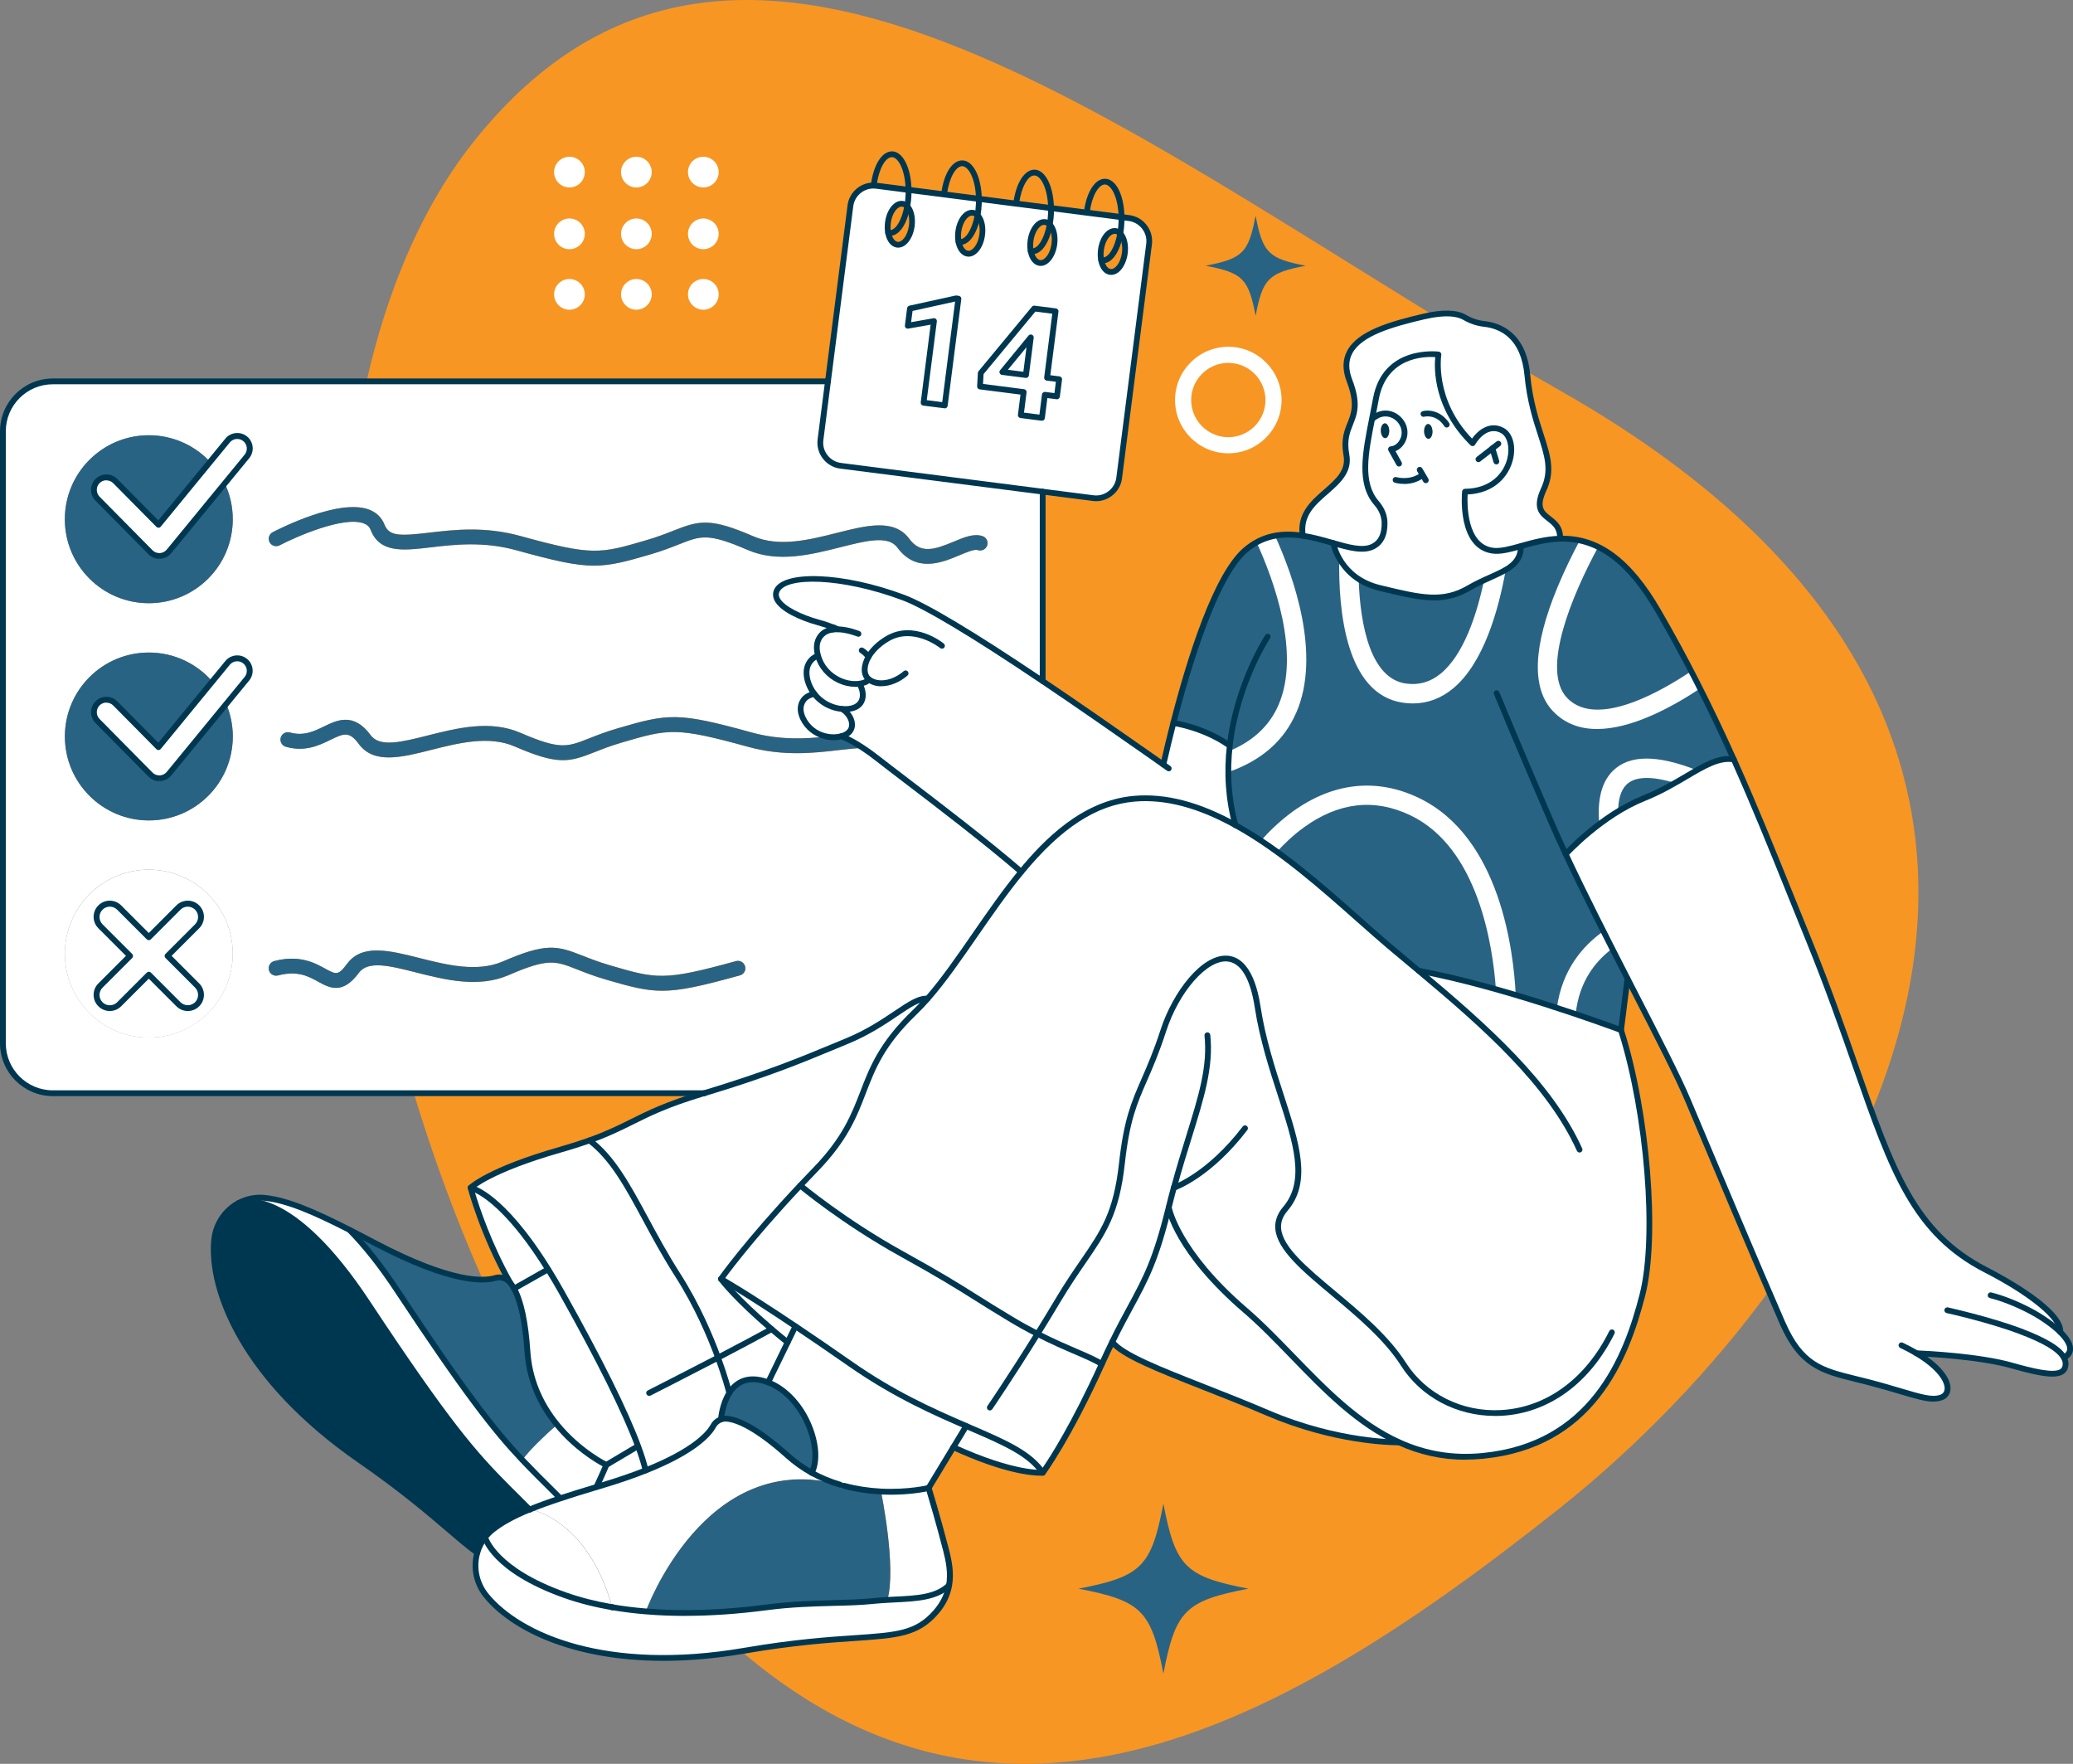 <svg xmlns="http://www.w3.org/2000/svg" id="Layer_2" data-name="Layer 2" viewBox="0 0 357.67 304.28"><rect x="0" y="0" width="357.67" height="304.28" fill="#808080" stroke="none"/><g id="Layer_1-2" data-name="Layer 1"><g><path d="M269.47,67.55c107.89,61.42,51.56,151.35-.41,192.66-51.97,41.31-107.01,71.23-158.76,6.14C58.56,201.26,40.36,76.46,81.68,24.5c46.92-59.01,115.52,1.92,187.79,43.05Z" fill="#f89623" stroke-width="0"></path><g><path d="M330.61,233.44c5.85,3.47,6.31,6.85,4.39,7.61-2.17.87-5.35-.72-12.58-2.6-7.23-1.88-11.28-2.03-14.9-10.27-3.61-8.24-12.72-29.85-16.34-38.47-1.77-4.22-5.87-12.13-10.38-20.9-3.63-7.08-7.52-14.72-10.67-21.47,0,0,6.08-6.66,13.46-9.62,7.37-2.96,11.39-7.44,15.56-6.72h0c4.66,10.38,8.57,20.46,12.85,30.95,12.85,31.5,13.74,48.44,30.66,57.12,6.65,3.41,13.11,7.95,12.83,10.75,1.7,1.68,2.43,3.37.62,4.36.25.46.35.92.28,1.39-.29,2.02-3.18,1.73-9.26,0-5.98-1.71-16.22-2.11-16.53-2.12Z" fill="#fff" stroke-width="0"></path><path d="M299.15,131h0c-2.03-.35-4.02.53-6.38,1.87-1.16.65-2.4,1.42-3.79,2.2-1.59.91-3.37,1.84-5.4,2.65-1.53.61-3.01,1.39-4.39,2.24-1.17.71-2.26,1.47-3.25,2.22-3.5,2.64-5.81,5.17-5.81,5.17,1.96,4.2,4.21,8.76,6.51,13.31.5,1,1.01,2,1.52,3,.89,1.74,1.77,3.47,2.65,5.17l-1.12,8.9s-3.12-1.17-7.82-2.76c-1.01-.34-2.09-.7-3.24-1.08-2.19-.71-4.59-1.47-7.1-2.22-1.12-.33-2.27-.67-3.42-1-4.45-1.25-9.07-2.4-13.33-3.19-1.77-1.48-3.49-2.91-5.13-4.3-5.45-4.61-12.08-11.01-19.32-16.24-.91-.66-1.83-1.3-2.77-1.91-1.45-.96-2.91-1.86-4.39-2.67h0c-.86-3.15-1.22-6.23-1.23-9.17,0-1.24.05-2.45.16-3.63.03-.36.07-.71.11-1.06l-.27-.03c-4.41-3.05-9.47-3.75-9.47-3.75,2.58-10.02,7.26-25.48,12.5-29.87.6-.51,1.22-.93,1.84-1.27,1.04-.58,2.1-.94,3.17-1.15,1.61-.3,3.22-.24,4.8,0,1.83.27,3.61.79,5.26,1.26,0,0,.21,1.18,1.03,2.64,0,0,0,0,0,0,.66,1.16,1.7,2.49,3.35,3.56.98.64,2.17,1.18,3.62,1.53,6.94,1.67,10.85,2.67,15.4,0,.89-.52,1.76-.95,2.61-1.34,1.4-.65,2.7-1.18,3.76-1.8,1.59-.93,2.63-2.05,2.6-4.06,2.01-.56,4.29-1.21,6.77-1.28,1.1-.03,2.24.05,3.41.3,1.04.22,2.1.58,3.18,1.11,3.32,1.64,6.83,4.93,10.37,11.06,2.05,3.54,3.93,6.99,5.69,10.38.52,1,1.03,1.99,1.53,2.98,2.1,4.15,4.01,8.22,5.82,12.24Z" fill="#296384" stroke-width="0"></path><path d="M176.21,150.4c5.45-6.62,11.66-11.94,19.52-12.6,5.88-.49,11.77,1.44,17.43,4.56,10,5.51,19.27,14.73,26.48,20.82,1.64,1.39,3.36,2.82,5.13,4.3,15.12,2.78,34.91,10.24,34.91,10.24,4.56,14.31,6.29,35.57,3.69,45.72-2.6,10.14-8.24,25.87-27.55,27.74-5.5.53-10.22-.44-14.44-2.35-10.6-4.79-18.03-15.46-26.56-22.8-11.93-10.27-13.18-17.71-13.18-17.71-3.04,12.36-5.18,13.89-9.75,23.19-.56,1.15-1.17,2.41-1.81,3.83-1.88-1.27-5.79-2.5-11.09-5.21-1.41-.72-2.93-1.55-4.52-2.5-7.59-4.56-8.68-5.64-18.87-11.28-10.19-5.64-17.53-11.81-17.53-11.81h0c.83-.88,1.7-1.79,2.61-2.73,10.53-10.84,6.03-16.49,17.1-27.12.76-.73,1.52-1.54,2.28-2.4,5.25-6,10.26-14.71,16.16-21.88Z" fill="#fff" stroke-width="0"></path><path d="M266.34,84.44c-2.6,5.64,3.04,4.1,2.82,8.5-2.48.08-4.76.72-6.77,1.28-1.91.53-3.57.98-4.91.77-5.64-.87-4.72-10.17-4.72-10.17,8.32-.06,9.5-8.87,6.48-10.54-3.02-1.66-5.17,2.17-5.17,2.17-7.31-7.16-5.88-15.3-5.88-15.3,0,0-9.16-1.28-10.79,7.66-1.4,7.69-3.36,13.97.12,17.98.82.95,1.36,2.12,1.38,3.37.02,1.39-.26,3.22-1.96,4.09-1.7.88-4.12.22-6.92-.58-1.65-.47-3.43-.99-5.26-1.26-1.11-6.97,8.6-8.1,7.52-13.94-1.08-5.85,3.24-5.76.53-12.81-2.71-7.05,5.42-9.33,12.78-11.06,3.97-.94,6.03-.48,7.09.13,1.04.61,2.18,1,3.38,1.13,2.68.29,6.8,1.88,7.45,8.82.98,10.41,5.42,14.1,2.82,19.74Z" fill="#fff" stroke-width="0"></path><path d="M262.4,94.22c.07,4.14-4.41,4.53-8.96,7.2-4.56,2.67-8.46,1.67-15.4,0-6.94-1.67-8-7.74-8-7.74,2.79.8,5.22,1.46,6.92.58,1.7-.88,1.98-2.7,1.96-4.09-.02-1.25-.56-2.42-1.38-3.37-3.48-4.01-1.52-10.29-.12-17.98,1.63-8.95,10.79-7.66,10.79-7.66,0,0-1.43,8.14,5.88,15.3,0,0,2.15-3.83,5.17-2.17,3.02,1.66,1.84,10.48-6.48,10.54,0,0-.92,9.3,4.72,10.17,1.34.21,3-.24,4.91-.77ZM246.48,75.69c.4-.01.7-.59.67-1.3-.02-.7-.36-1.26-.76-1.25-.4.01-.7.59-.67,1.3.02.7.36,1.26.76,1.25ZM239.01,75.58c.4-.01.7-.59.68-1.3-.02-.7-.37-1.26-.76-1.25-.4.01-.7.59-.68,1.3.02.7.37,1.26.76,1.25Z" fill="#fff" stroke-width="0"></path><path d="M247.15,74.4c.03.7-.28,1.28-.67,1.3-.4.01-.74-.54-.76-1.25-.03-.7.28-1.28.67-1.3.4-.01.74.54.76,1.25Z" fill="#003750" stroke-width="0"></path><path d="M241.38,248.82h0s-10.29.24-22.65-5.06c-12.36-5.3-24.37-9.02-26.83-12.26,4.57-9.3,6.71-10.83,9.75-23.19,0,0,1.24,7.45,13.18,17.71,8.53,7.34,15.96,18.01,26.56,22.8Z" fill="#fff" stroke-width="0"></path><path d="M239.69,74.28c.02.7-.28,1.28-.68,1.3-.4.01-.74-.54-.76-1.25-.02-.7.28-1.28.68-1.3.4-.01.74.54.76,1.25Z" fill="#003750" stroke-width="0"></path><path d="M148.27,117.93c-.08.01-.17.02-.26.03-1.23.09-2.32-.2-3.21-.61-1.77-.82-3.13-2.36-3.66-4.23-.01-.03-.02-.07-.03-.1-.32-1.18-.32-2.55.73-3.59.52-.51,1.21-.75,1.94-.83.25-.03.51-.04.77-.03-.19-.09-.4-.18-.63-.27-.72-.3-1.63-.61-2.74-.92-3.72-1.02-8.1-3.19-7.17-5.42,1.24-3,11.16-2.87,21.85,1.12,4.7,1.76,14.6,8.06,24.04,14.41,7.4,4.98,14.53,10,18.68,12.9.83.58,1.55,1.09,2.15,1.51.35-1.57.95-4.12,1.73-7.18,0,0,5.05.7,9.47,3.75l.27.03c-.5,4.27-.37,8.99.96,13.86h0c-5.66-3.12-11.55-5.05-17.43-4.55-7.87.66-14.07,5.97-19.52,12.6-8.27-7.13-20.2-15.94-24.7-19.47-.95-.74-1.81-1.37-2.59-1.88-1.61-1.07-2.86-1.69-3.76-2.04,2.91-.78,1.95-3.65.11-4.72.31.03.64.04.98.01,2.9-.22,3.1-2.62,2.03-4.37Z" fill="#fff" stroke-width="0"></path><path d="M168.68,37.14c-.23-.24-.51-.4-.82-.44-1.14-.15-2.26,1.32-2.51,3.27-.08.63-.06,1.23.04,1.76.21,1.12.79,1.93,1.57,2.03,1.14.14,2.26-1.32,2.51-3.27.18-1.42-.15-2.71-.78-3.36ZM193.29,40.29c-.24-.24-.51-.39-.82-.43-1.14-.15-2.26,1.32-2.51,3.27-.08.63-.06,1.23.04,1.76.21,1.12.79,1.93,1.57,2.03,1.14.15,2.26-1.32,2.51-3.27.18-1.42-.15-2.7-.79-3.35h0ZM181.13,38.73c-.23-.24-.51-.39-.82-.43-1.14-.15-2.26,1.32-2.51,3.27-.08.63-.06,1.23.04,1.76.21,1.12.79,1.93,1.56,2.03,1.14.14,2.26-1.32,2.51-3.27.18-1.42-.15-2.71-.79-3.36h0ZM156.53,35.58c-.23-.24-.51-.39-.82-.43-1.14-.14-2.26,1.32-2.51,3.27-.08.63-.06,1.23.04,1.76.21,1.12.79,1.93,1.56,2.03,1.14.15,2.26-1.32,2.51-3.27.18-1.42-.15-2.71-.79-3.36h0ZM156.75,32.76l6.14.79,6.01.77,6.44.82,6.01.77,6.14.78,6.01.77,1.29.16c2.19.28,3.75,2.3,3.47,4.48l-5.16,40.36c-.28,2.19-2.3,3.75-4.49,3.47l-8.71-1.12-34.87-4.46c-2.19-.28-3.75-2.3-3.47-4.48l1.29-10.09,3.87-30.27c.26-2.03,2.03-3.53,4.03-3.5.15,0,.3.01.45.03l5.54.71ZM182.37,68.37l.38-2.95-2.08-.26,1.47-11.47-3.69-.47-9.22,11.13-.13,2.32,7.54.97-.51,3.98,3.65.47.51-3.98,2.08.27ZM163,69.93l2.36-18.42-.39-.05-7.97,1.75-.38,2.97,4.53-.79-1.8,14.07,3.65.46Z" fill="#fff" stroke-width="0"></path><path d="M179,230.11c5.3,2.71,9.21,3.94,11.09,5.21-5.85,12.93-10.19,18.73-10.19,18.73-2.29-3.45-6.95-5.37-13.19-8.06-5.57-2.4-12.39-5.42-19.93-10.67-3.67-2.56-6.83-4.72-9.53-6.52-8.87-5.94-12.69-8.08-12.85-8.17h0s4.38-6.26,13.67-16.12h0s7.33,6.17,17.53,11.81c10.2,5.64,11.28,6.72,18.87,11.28,1.6.96,3.11,1.78,4.52,2.5Z" fill="#fff" stroke-width="0"></path><path d="M182.74,65.42l-.38,2.95-2.08-.27-.51,3.98-3.65-.47.51-3.98-7.54-.97.13-2.32,9.22-11.13,3.69.47-1.47,11.47,2.08.26ZM177.01,64.69l.83-6.49-.29.38-4.61,5.59,4.07.52Z" fill="#fff" stroke-width="0"></path><path d="M179.9,84.82v32.67c-9.45-6.36-19.34-12.66-24.04-14.41-10.68-3.99-20.6-4.12-21.85-1.12-.93,2.23,3.45,4.4,7.17,5.42,1.11.3,2.01.62,2.74.92l-.14.3h0c-.73.08-1.42.33-1.94.83-1.05,1.04-1.05,2.41-.73,3.59,0,.03.02.07.03.1-.4.13-.76.34-1.07.64-1.05,1.04-1.05,2.41-.73,3.59.23.85.63,1.65,1.18,2.34-.76.16-1.47.48-1.89,1.1-.72,1.04-.5,2.19-.06,3.13.73,1.54,2.13,2.65,3.77,3.07.11.03.22.05.33.07-3.7.4-8.09.64-12.97-.7-12.68-3.5-14.29-3.31-23.11-.72-2.13.62-3.72,1.25-5,1.76-3.72,1.48-4.97,1.97-11.78-.98-5.23-2.27-10.98-.81-16.05.47-4.41,1.11-8.22,2.08-9.79-.06-2.94-3.99-5.78-2.61-8.07-1.5-1.73.84-3.52,1.7-5.88,1.03-.67-.19-1.38.2-1.57.88-.2.67.19,1.38.88,1.58,3.3.94,5.73-.24,7.69-1.19,2.28-1.11,3.22-1.56,4.9.72,2.59,3.52,7.39,2.3,12.47,1.02,4.67-1.18,9.97-2.52,14.41-.6,7.4,3.2,9.31,2.76,13.73,1.01,1.3-.51,2.76-1.1,4.78-1.69,8.02-2.35,9.25-2.71,21.72.73,6.18,1.71,11.5,1.08,15.77.57,1.72-.2,3.07-.34,4.13-.35.78.51,1.64,1.13,2.59,1.88,4.5,3.53,16.43,12.35,24.7,19.47-5.9,7.17-10.91,15.88-16.16,21.88h0c-2.86-.23-6.54,4.28-13.92,7.31-7.29,3.01-12.47,5.3-24.62,8.99H9.12c-4.75,0-8.62-3.88-8.62-8.62v-105.56c0-4.74,3.88-8.62,8.62-8.62h133.73l-1.29,10.09c-.28,2.18,1.28,4.2,3.47,4.48l34.87,4.46ZM170.33,94.11c.23-.66-.12-1.39-.78-1.63-1.49-.52-3.2.19-5,.95-3.37,1.41-5.72,2.13-7.66-.5-2.59-3.52-7.39-2.3-12.47-1.02-4.67,1.18-9.97,2.52-14.41.6-7.4-3.21-9.31-2.76-13.73-1.01-1.29.51-2.76,1.1-4.77,1.68-8.02,2.35-9.25,2.71-21.72-.73-6.18-1.71-11.5-1.08-15.77-.57-5.05.6-6.88.62-7.68-1.41-.47-1.21-1.4-2.1-2.67-2.58-5.16-1.93-15.45,3.31-16.61,3.91-.62.33-.87,1.1-.54,1.72.33.62,1.1.86,1.72.54,2.87-1.49,11.06-5.09,14.53-3.78.6.22.98.58,1.19,1.12,1.58,4.05,5.64,3.57,10.35,3.01,4.05-.48,9.09-1.08,14.79.5,6.61,1.83,10.22,2.65,13.4,2.65,2.92,0,5.49-.69,9.71-1.93,2.13-.62,3.72-1.26,5-1.76,3.72-1.47,4.97-1.97,11.78.98,5.23,2.26,10.98.81,16.05-.47,4.41-1.12,8.22-2.08,9.79.06,3.28,4.45,7.74,2.58,10.7,1.34,1.22-.51,2.61-1.09,3.17-.9.66.23,1.39-.12,1.63-.78ZM127.67,168.26c.68-.19,1.08-.89.89-1.57-.19-.68-.89-1.08-1.57-.89-12.47,3.44-13.7,3.08-21.72.73-2.02-.59-3.48-1.17-4.78-1.68-4.42-1.75-6.33-2.19-13.73,1.01-4.44,1.92-9.74.58-14.41-.6-5.08-1.29-9.88-2.5-12.47,1.02-1.51,2.05-1.9,1.84-3.77.82-1.77-.97-4.45-2.44-8.79-1.3-.68.18-1.09.88-.91,1.56.18.68.88,1.09,1.56.91,3.37-.89,5.26.15,6.92,1.07,1.97,1.08,4.21,2.31,7.05-1.54,1.58-2.14,5.38-1.18,9.79-.06,5.07,1.28,10.81,2.74,16.05.47,6.81-2.95,8.06-2.45,11.78-.98,1.28.5,2.87,1.14,5,1.76,4.22,1.24,6.79,1.92,9.71,1.92,3.19,0,6.79-.82,13.41-2.65ZM42.61,78.73c.75-.92.62-2.28-.3-3.04-.92-.76-2.28-.62-3.04.3l-3.02,3.68c-2.64-2.82-6.4-4.59-10.57-4.59-8.01,0-14.49,6.49-14.49,14.49s6.48,14.48,14.49,14.48,14.48-6.48,14.48-14.48c0-2.21-.5-4.31-1.38-6.18l3.83-4.67ZM42.61,117.09c.75-.92.62-2.28-.3-3.04-.92-.76-2.28-.62-3.04.3l-2.64,3.22c-2.66-3.06-6.58-5-10.95-5-8.01,0-14.49,6.49-14.49,14.48s6.48,14.48,14.49,14.48,14.48-6.49,14.48-14.48c0-1.99-.4-3.88-1.13-5.61l3.57-4.35ZM40.16,164.51c0-8-6.49-14.49-14.49-14.49s-14.48,6.49-14.48,14.49,6.49,14.48,14.48,14.48,14.49-6.49,14.49-14.48Z" fill="#fff" stroke-width="0"></path><path d="M179.9,254.06s-4.77.48-15.41-4.4l2.22-3.66c6.24,2.69,10.9,4.61,13.19,8.06Z" fill="#fff" stroke-width="0"></path><polygon points="177.84 58.2 177.01 64.69 172.94 64.17 177.55 58.58 177.84 58.2" fill="#fff" stroke-width="0"></polygon><path d="M169.54,92.49c.66.23,1.02.96.78,1.63-.23.66-.96,1.01-1.63.78-.56-.2-1.95.38-3.17.9-2.96,1.24-7.42,3.11-10.7-1.34-1.57-2.14-5.38-1.17-9.79-.06-5.07,1.28-10.81,2.74-16.05.47-6.81-2.95-8.06-2.45-11.78-.98-1.28.5-2.87,1.14-5,1.76-4.22,1.24-6.79,1.93-9.71,1.93-3.19,0-6.79-.82-13.4-2.65-5.7-1.57-10.74-.98-14.79-.5-4.71.55-8.77,1.04-10.35-3.01-.21-.54-.59-.9-1.19-1.12-3.47-1.31-11.67,2.29-14.53,3.78-.62.32-1.39.08-1.72-.54-.32-.62-.08-1.39.54-1.72,1.16-.6,11.45-5.84,16.61-3.91,1.27.48,2.19,1.37,2.67,2.58.79,2.03,2.63,2,7.68,1.41,4.27-.5,9.59-1.13,15.77.57,12.47,3.44,13.7,3.08,21.72.73,2.01-.59,3.48-1.17,4.77-1.68,4.43-1.75,6.33-2.19,13.73,1.01,4.44,1.92,9.74.58,14.41-.6,5.08-1.29,9.88-2.5,12.47,1.02,1.94,2.64,4.3,1.91,7.66.5,1.81-.76,3.52-1.47,5-.95Z" fill="#296384" stroke-width="0"></path><path d="M152.01,257.31c-1.97-.1-4.15-.39-6.4-1-.2-.06-.41-.12-.61-.17-1.65-.49-3.33-1.17-4.96-2.08h0c2.12-3.99-1.24-13.18-7.5-15.58l3.36-6.9,1.35-2.77c2.7,1.81,5.86,3.96,9.53,6.52,7.54,5.26,14.36,8.27,19.93,10.67l-2.22,3.66-4.27,7.04s-3.47.85-8.21.61Z" fill="#fff" stroke-width="0"></path><polygon points="165.36 51.51 163 69.93 159.35 69.47 161.15 55.39 156.62 56.19 157 53.22 164.96 51.46 165.36 51.51" fill="#fff" stroke-width="0"></polygon><path d="M163.23,267.42c.53,2.05.87,4.07.52,6.06-2.44,2.36-6.4,2.29-10.64,2.53,1.58-5.67-1.05-18.45-1.1-18.7,4.74.24,8.21-.61,8.21-.61,0,0,1.49,4.83,3.01,10.72Z" fill="#fff" stroke-width="0"></path><path d="M163.75,273.48c-.27,1.57-.97,3.13-2.33,4.69-5.3,6.03-11.02,2.83-32.99,6.6-22.6,3.88-38.33-1.87-44.55-9.52-1.74-2.14-2.24-4.93-1.53-7.39.27-.95.72-1.85,1.35-2.65h0s1.37,5.58,13.78,9.98c2.63.93,5.37,1.61,8.14,2.08h0c1.92.33,3.86.57,5.77.73,8.29.69,16.14-.07,20.83-.68,7.33-.96,13.35-.57,18.48-1.11.81-.08,1.62-.14,2.41-.18,4.25-.24,8.21-.17,10.64-2.53Z" fill="#fff" stroke-width="0"></path><path d="M160.05,172.28h0c-.75.86-1.51,1.67-2.28,2.4-11.06,10.63-6.57,16.27-17.1,27.12-.91.94-1.78,1.84-2.61,2.72-9.29,9.87-13.67,16.12-13.67,16.12h0c.09.13,2.56,3.39,8.72,8.65-2.62,1.44-5.97,3.21-9.23,4.91-1.43-3.89-3.69-9.14-6.97-14.27-6.36-9.96-9.16-18.64-15.21-23.19,7.58-2.72,8.93-4.86,19.4-8.03.13-.04.26-.08.39-.12h0c12.15-3.69,17.33-5.99,24.62-8.99,7.37-3.04,11.06-7.55,13.92-7.32Z" fill="#fff" stroke-width="0"></path><path d="M152.01,257.31c.05.26,2.68,13.04,1.1,18.7-.79.04-1.6.1-2.41.18-5.12.53-11.15.14-18.48,1.11-4.69.62-12.54,1.38-20.83.68,0,0,10.16-28.29,33.61-21.85.2.05.41.11.61.17,2.24.61,4.43.9,6.4,1Z" fill="#296384" stroke-width="0"></path><path d="M148.27,117.93c1.07,1.75.86,4.15-2.03,4.37-.34.03-.66.02-.98-.01-.83-.07-1.59-.3-2.24-.6-.99-.46-1.86-1.15-2.51-1.99-.54-.69-.95-1.49-1.18-2.34-.31-1.19-.32-2.56.73-3.59.3-.3.67-.51,1.07-.64.52,1.87,1.88,3.42,3.66,4.23.89.41,1.98.7,3.21.61.09,0,.18-.02.26-.03Z" fill="#fff" stroke-width="0"></path><path d="M145.16,127c.91.36,2.15.98,3.76,2.04-1.06.01-2.41.15-4.13.35-4.27.5-9.59,1.13-15.77-.57-12.47-3.44-13.7-3.08-21.72-.73-2.01.59-3.48,1.17-4.78,1.69-4.42,1.75-6.33,2.19-13.73-1.01-4.44-1.93-9.74-.58-14.41.6-5.08,1.29-9.88,2.5-12.47-1.02-1.68-2.28-2.63-1.82-4.9-.72-1.96.95-4.39,2.13-7.69,1.19-.68-.19-1.07-.9-.88-1.58.19-.67.9-1.07,1.57-.88,2.36.67,4.15-.19,5.88-1.03,2.28-1.11,5.13-2.49,8.07,1.5,1.57,2.14,5.38,1.17,9.79.06,5.07-1.28,10.81-2.74,16.05-.47,6.81,2.95,8.06,2.45,11.78.98,1.28-.5,2.87-1.14,5-1.76,8.82-2.59,10.43-2.78,23.11.72,4.88,1.34,9.26,1.11,12.97.7h0c.74.14,1.58.17,2.47-.06,0,0,.01,0,.02,0Z" fill="#296384" stroke-width="0"></path><path d="M145.27,122.29c1.84,1.07,2.8,3.93-.11,4.72,0,0-.01,0-.02,0-.89.23-1.73.21-2.47.06h0c-.11-.02-.22-.05-.33-.07-1.64-.42-3.05-1.54-3.77-3.07-.45-.94-.66-2.1.06-3.13.42-.62,1.13-.94,1.89-1.1.65.85,1.52,1.54,2.51,1.99.65.3,1.41.53,2.24.6Z" fill="#fff" stroke-width="0"></path><path d="M102.91,256.51c.4-.12.81-.24,1.23-.37,2.81-.84,5.21-1.68,7.26-2.49,8.46-3.37,10.94-6.35,11.67-7.68.29-.54.78-.94,1.34-1.13.33-.11.7-.16,1.07-.12,1.82.2,5.03,1.55,10.44,6.39,1.32,1.19,2.72,2.15,4.14,2.94h0c1.64.92,3.31,1.59,4.96,2.08-23.45-6.44-33.61,21.85-33.61,21.85-1.91-.16-3.85-.39-5.77-.72h0c-4.19-15.14-14-16.87-14.15-16.9,1.57-.64,3.31-1.27,5.21-1.9,1.91-.63,3.99-1.28,6.23-1.95Z" fill="#fff" stroke-width="0"></path><path d="M132.54,238.48c6.26,2.4,9.62,11.59,7.5,15.58-1.42-.79-2.82-1.76-4.14-2.94-5.4-4.84-8.62-6.18-10.44-6.39-.37-.04-.73,0-1.07.12,0,0,.17-2.55,1.43-4.55h0c1.05-1.66,2.84-2.94,5.91-2.09.27.08.54.16.8.26Z" fill="#296384" stroke-width="0"></path><path d="M137.25,228.8l-1.35,2.77c-1-.8-1.92-1.56-2.78-2.29-6.17-5.25-8.63-8.52-8.72-8.64.15.08,3.97,2.22,12.85,8.17Z" fill="#fff" stroke-width="0"></path><path d="M135.9,231.57l-3.36,6.9c-.26-.1-.53-.19-.8-.26-3.07-.85-4.86.43-5.91,2.08-.02-.08-.62-2.5-1.94-6.1,3.26-1.7,6.62-3.48,9.23-4.91.85.73,1.78,1.49,2.78,2.29Z" fill="#fff" stroke-width="0"></path><path d="M128.56,166.69c.19.68-.21,1.38-.89,1.57-6.62,1.83-10.22,2.65-13.41,2.65-2.92,0-5.49-.69-9.71-1.92-2.13-.62-3.72-1.26-5-1.76-3.72-1.47-4.97-1.97-11.78.98-5.24,2.27-10.98.81-16.05-.47-4.41-1.12-8.22-2.08-9.79.06-2.84,3.85-5.07,2.62-7.05,1.54-1.66-.92-3.55-1.95-6.92-1.07-.68.18-1.38-.23-1.56-.91-.18-.68.23-1.38.91-1.56,4.35-1.15,7.02.32,8.79,1.3,1.87,1.02,2.26,1.24,3.77-.82,2.59-3.52,7.39-2.3,12.47-1.02,4.67,1.18,9.97,2.52,14.41.6,7.4-3.21,9.31-2.77,13.73-1.01,1.29.51,2.76,1.09,4.78,1.68,8.02,2.35,9.25,2.71,21.72-.73.68-.19,1.38.21,1.57.89Z" fill="#296384" stroke-width="0"></path><path d="M123.89,234.19c1.32,3.6,1.92,6.03,1.94,6.1h0c-1.26,2-1.43,4.55-1.43,4.55-.56.19-1.05.59-1.34,1.13-.72,1.33-3.21,4.31-11.67,7.68-.25-1.1-.67-2.46-1.29-4.13-1.94-5.25-5.9-13.59-13.15-26.5-.82-1.47-1.62-2.81-2.39-4.05-8.19-13.16-13.38-14.06-13.38-14.06,0,0,3.05-3.03,15.48-6.58,1.96-.56,3.6-1.09,5.03-1.6,6.05,4.56,8.85,13.24,15.21,23.19,3.28,5.13,5.55,10.38,6.97,14.27Z" fill="#fff" stroke-width="0"></path><path d="M110.1,249.52c.62,1.68,1.04,3.04,1.29,4.13-2.05.81-4.45,1.65-7.26,2.49-.41.12-.82.25-1.23.37,1.05-2.23,1.7-3.79,1.7-3.79l5.2-3.09.3-.11Z" fill="#fff" stroke-width="0"></path><path d="M110.1,249.52l-.3.11-5.2,3.09s-4.64-2.21-8.5-6.94c-2.54-3.11-4.76-7.3-5.12-12.67-.38-5.83-1.34-9.05-2.3-10.82l5.87-3.32h.01c.77,1.23,1.57,2.58,2.39,4.04,7.24,12.92,11.2,21.25,13.15,26.5Z" fill="#fff" stroke-width="0"></path><path d="M104.6,252.72s-.65,1.56-1.7,3.79c-2.24.67-4.32,1.32-6.23,1.95-1.16-1.19-2.5-2.48-3.93-3.92-.89-.89-1.74-1.76-2.6-2.67h0c1.26-2.02,5.96-6.09,5.96-6.09h0c3.86,4.73,8.5,6.94,8.5,6.94Z" fill="#fff" stroke-width="0"></path><path d="M105.62,277.26c-2.77-.47-5.51-1.15-8.14-2.08-12.4-4.39-13.78-9.97-13.78-9.97h0c.36-.46.77-.88,1.24-1.26,1.63-1.32,3.79-2.46,6.43-3.54.03-.02.06-.03.09-.04h0c.15.03,9.96,1.76,14.15,16.9Z" fill="#fff" stroke-width="0"></path><path d="M96.1,245.78h0s-4.7,4.07-5.96,6.09h0c-4.83-5.11-9.85-11.49-21.57-29.21-3.02-4.57-5.78-7.96-8.25-10.46h0c1.41.71,2.89,1.48,4.44,2.3,13.32,7,18.85,6.53,20.64,5.97.94-.29,1.97.03,2.59.79.22.27.45.62.68,1.04.96,1.77,1.92,4.99,2.3,10.82.36,5.37,2.57,9.56,5.12,12.67Z" fill="#296384" stroke-width="0"></path><path d="M94.57,218.97h-.01s-5.87,3.33-5.87,3.33c-.23-.42-.46-.77-.68-1.04-4.69-8.31-6.81-16.34-6.81-16.34,0,0,5.19.9,13.38,14.06Z" fill="#fff" stroke-width="0"></path><path d="M92.74,254.54c1.43,1.44,2.78,2.73,3.93,3.92-1.9.63-3.64,1.25-5.21,1.9h0s-.06.02-.09.04c-1.14-1.17-2.45-2.44-3.84-3.84-5.85-5.88-10.36-11-24.16-31.88-13.27-20.08-21.53-17.41-22.15-17.17,1.31-.69,2.81-1.03,4.39-.88,3.9.37,8.68,2.47,14.72,5.54h0c2.47,2.51,5.23,5.9,8.25,10.47,11.71,17.72,16.74,24.1,21.57,29.22.86.91,1.72,1.78,2.6,2.67Z" fill="#fff" stroke-width="0"></path><path d="M87.53,256.56c1.39,1.4,2.71,2.67,3.84,3.84-2.65,1.08-4.8,2.22-6.43,3.54-.47.38-.89.8-1.24,1.26-.63.8-1.08,1.7-1.35,2.65-4.04-2.88-9.1-8.22-20.23-15.92-18.86-13.04-26.08-28.15-25.17-37.96.26-2.82,1.92-5.2,4.23-6.44,0,0,0,0,.01-.01,0,0,.01,0,.02-.01.62-.24,8.88-2.91,22.15,17.17,13.8,20.88,18.32,26,24.16,31.88Z" fill="#003750" stroke-width="0"></path><path d="M38.78,83.4l-9.62,11.72c-.39.47-.96.76-1.57.79-.03,0-.07,0-.1,0-.58,0-1.13-.23-1.54-.64l-9.13-9.24c-.84-.85-.83-2.21.02-3.06.85-.83,2.21-.83,3.05.02l7.45,7.53,8.9-10.84,3.02-3.68c.76-.92,2.12-1.06,3.04-.3.92.75,1.06,2.11.3,3.04l-3.83,4.67Z" fill="#fff" stroke-width="0"></path><path d="M36.63,117.56l2.64-3.22c.76-.92,2.12-1.06,3.04-.3.92.75,1.06,2.11.3,3.04l-3.57,4.35-9.87,12.03c-.39.47-.96.76-1.57.79-.03,0-.07,0-.1,0-.58,0-1.13-.23-1.54-.64l-9.13-9.24c-.84-.85-.83-2.21.02-3.06.85-.83,2.21-.83,3.05.02l7.45,7.53,9.28-11.31Z" fill="#fff" stroke-width="0"></path><path d="M39.04,121.44c.72,1.73,1.13,3.62,1.13,5.61,0,8-6.49,14.48-14.48,14.48s-14.49-6.49-14.49-14.48,6.48-14.48,14.49-14.48c4.38,0,8.29,1.94,10.95,5l-9.28,11.31-7.45-7.53c-.84-.85-2.2-.85-3.05-.02-.85.84-.86,2.21-.02,3.06l9.13,9.24c.41.41.96.64,1.54.64.03,0,.07,0,.1,0,.61-.03,1.18-.31,1.57-.79l9.87-12.03Z" fill="#296384" stroke-width="0"></path><path d="M38.78,83.4c.89,1.88,1.38,3.97,1.38,6.18,0,8-6.49,14.48-14.48,14.48s-14.49-6.48-14.49-14.48,6.48-14.49,14.49-14.49c4.16,0,7.93,1.76,10.57,4.59l-8.9,10.84-7.45-7.53c-.84-.85-2.2-.86-3.05-.02-.85.84-.86,2.21-.02,3.06l9.13,9.24c.41.41.96.64,1.54.64.03,0,.07,0,.1,0,.61-.03,1.18-.31,1.57-.79l9.62-11.72Z" fill="#296384" stroke-width="0"></path><path d="M25.67,150.03c8,0,14.49,6.49,14.49,14.49s-6.49,14.48-14.49,14.48-14.48-6.49-14.48-14.48,6.49-14.49,14.48-14.49ZM34.02,159.79c.89-.89.89-2.34,0-3.23-.89-.89-2.34-.89-3.23,0l-5.11,5.11-5.11-5.11c-.89-.89-2.34-.89-3.23,0-.89.89-.89,2.34,0,3.23l5.11,5.11-5.11,5.11c-.89.89-.89,2.34,0,3.23.89.89,2.34.89,3.23,0l5.11-5.11,5.11,5.11c.89.89,2.34.89,3.23,0s.89-2.34,0-3.23l-5.11-5.11,5.11-5.11Z" fill="#fff" stroke-width="0"></path><path d="M34.02,156.56c.89.89.89,2.34,0,3.23l-5.11,5.11,5.11,5.11c.89.89.89,2.34,0,3.23s-2.34.89-3.23,0l-5.11-5.11-5.11,5.11c-.89.89-2.34.89-3.23,0-.89-.89-.89-2.34,0-3.23l5.11-5.11-5.11-5.11c-.89-.89-.89-2.34,0-3.23.89-.89,2.34-.89,3.23,0l5.11,5.11,5.11-5.11c.89-.89,2.34-.89,3.23,0Z" fill="#fff" stroke-width="0"></path></g><path d="M293.34,118.77c-5.14,3.4-11.95,6.99-17.78,6.99-2.88,0-5.51-.87-7.6-3.06-3.75-3.93-3.49-11.15.79-21.46,1.23-2.96,2.6-5.73,3.82-8,1.04.22,2.1.58,3.18,1.11-4.51,8.32-9.94,21.24-5.37,26.04,1.37,1.44,3.19,2.03,5.27,2.03,4.85,0,11.07-3.24,16.16-6.63.52,1,1.03,1.99,1.53,2.98Z" fill="#fff" stroke-width="0"></path><path d="M223.65,122.93c-2.09,4.85-6.03,8.29-11.72,10.26,0-1.24.05-2.45.16-3.63,4.1-1.7,6.95-4.36,8.5-7.95,3.83-8.86-.78-21.47-3.77-28.03,1.04-.58,2.1-.94,3.17-1.15,3.23,7.1,7.99,20.49,3.67,30.5Z" fill="#fff" stroke-width="0"></path><path d="M261.52,171.66c-1.12-.33-2.27-.67-3.42-1-.54-7.55-3.05-24.43-14.77-30.02-6.2-2.96-12.38-2.25-18.37,2.1-1.88,1.36-3.44,2.88-4.64,4.2-.91-.66-1.83-1.3-2.77-1.91,1.36-1.54,3.2-3.35,5.44-4.99,6.96-5.05,14.49-5.88,21.77-2.41,14.14,6.75,16.41,26.62,16.76,34.03Z" fill="#fff" stroke-width="0"></path><path d="M292.77,132.87c-1.16.65-2.4,1.42-3.79,2.2-4.03-1.24-6.89-1.15-8.35.28-1.04,1.02-1.43,2.71-1.44,4.61-1.17.71-2.26,1.47-3.25,2.22-.32-3.39.06-6.97,2.36-9.22,2.84-2.77,7.58-2.8,14.47-.09Z" fill="#fff" stroke-width="0"></path><path d="M278.16,163.65c-2.94,2.21-5.73,5.73-6.3,11.31-1.01-.34-2.09-.7-3.24-1.08.9-6.69,4.58-10.75,7.84-13.1.06-.04.12-.09.18-.13.5,1,1.01,2,1.52,3Z" fill="#fff" stroke-width="0"></path><path d="M259.8,98.29c-1.24,6.96-3.83,16.14-9.11,20.49-2.07,1.71-4.4,2.57-6.93,2.57-.54,0-1.09-.04-1.65-.12-9.97-1.4-11.21-16.09-11.04-24.9.66,1.16,1.7,2.49,3.35,3.56.26,8.05,2.07,17.17,8.16,18.03,2.24.31,4.2-.25,6-1.72,3.96-3.26,6.22-10.12,7.48-16.11,1.4-.65,2.7-1.18,3.76-1.8Z" fill="#fff" stroke-width="0"></path><g><path d="M95.6,29.69c0-1.46,1.19-2.65,2.65-2.65s2.65,1.19,2.65,2.65-1.19,2.65-2.65,2.65-2.65-1.19-2.65-2.65Z" fill="#fff" stroke-width="0"></path><path d="M118.7,29.69c0-1.46,1.19-2.65,2.65-2.65s2.65,1.19,2.65,2.65-1.19,2.65-2.65,2.65-2.65-1.19-2.65-2.65Z" fill="#fff" stroke-width="0"></path><path d="M107.15,29.69c0-1.46,1.19-2.65,2.65-2.65s2.65,1.19,2.65,2.65-1.19,2.65-2.65,2.65-2.65-1.19-2.65-2.65Z" fill="#fff" stroke-width="0"></path><path d="M95.6,50.78c0-1.46,1.19-2.65,2.65-2.65s2.65,1.19,2.65,2.65-1.19,2.65-2.65,2.65-2.65-1.19-2.65-2.65Z" fill="#fff" stroke-width="0"></path><path d="M118.7,50.78c0-1.46,1.19-2.65,2.65-2.65s2.65,1.19,2.65,2.65-1.19,2.65-2.65,2.65-2.65-1.19-2.65-2.65Z" fill="#fff" stroke-width="0"></path><path d="M107.15,50.78c0-1.46,1.19-2.65,2.65-2.65s2.65,1.19,2.65,2.65-1.19,2.65-2.65,2.65-2.65-1.19-2.65-2.65Z" fill="#fff" stroke-width="0"></path><path d="M95.6,40.34c0-1.46,1.19-2.65,2.65-2.65s2.65,1.19,2.65,2.65-1.19,2.65-2.65,2.65-2.65-1.19-2.65-2.65Z" fill="#fff" stroke-width="0"></path><path d="M118.7,40.34c0-1.46,1.19-2.65,2.65-2.65s2.65,1.19,2.65,2.65-1.19,2.65-2.65,2.65-2.65-1.19-2.65-2.65Z" fill="#fff" stroke-width="0"></path><path d="M107.15,40.34c0-1.46,1.19-2.65,2.65-2.65s2.65,1.19,2.65,2.65-1.19,2.65-2.65,2.65-2.65-1.19-2.65-2.65Z" fill="#fff" stroke-width="0"></path></g><path d="M186.07,274.06c10.88-2.09,12.57-3.78,14.66-14.66,2.09,10.88,3.78,12.57,14.66,14.66-10.88,2.09-12.57,3.78-14.66,14.66-2.09-10.88-3.78-12.57-14.66-14.66Z" fill="#296384" stroke-width="0"></path><path d="M208.01,45.84c6.4-1.23,7.4-2.22,8.63-8.63,1.23,6.4,2.22,7.4,8.63,8.63-6.4,1.23-7.4,2.22-8.63,8.63-1.23-6.4-2.22-7.4-8.63-8.63Z" fill="#296384" stroke-width="0"></path><path d="M211.93,78.2c-5.07,0-9.19-4.12-9.19-9.19s4.12-9.19,9.19-9.19,9.19,4.12,9.19,9.19-4.12,9.19-9.19,9.19ZM211.93,62.6c-3.53,0-6.41,2.88-6.41,6.41s2.88,6.41,6.41,6.41,6.41-2.88,6.41-6.41-2.88-6.41-6.41-6.41Z" fill="#fff" stroke-width="0"></path><g><path d="M114.48,286.51c-16.02,0-26.46-5.39-30.98-10.95-1.8-2.21-2.4-5.14-1.63-7.85.29-1.03.78-1.98,1.44-2.82.39-.49.83-.94,1.32-1.34,1.58-1.28,3.66-2.43,6.54-3.61.03-.01.05-.02.08-.04.25-.1.56,0,.66.26.11.25,0,.54-.24.65,0,0-.04.02-.05.02-.02,0-.04.02-.06.03-2.76,1.13-4.82,2.26-6.31,3.47-.43.35-.82.74-1.16,1.18-.58.74-1,1.57-1.26,2.48-.69,2.39-.15,4.98,1.44,6.94,5.57,6.84,20.45,13.39,44.08,9.34,8.55-1.47,14.71-1.89,19.2-2.19,7.13-.49,10.39-.71,13.49-4.24,1.21-1.38,1.93-2.83,2.21-4.44.36-2.03-.06-4.1-.51-5.85-1.24-4.8-2.47-8.94-2.87-10.26-1.11.22-4.08.71-7.89.52-2.26-.12-4.45-.46-6.5-1.02-.27-.07-.42-.35-.35-.62.07-.27.35-.42.62-.35,1.98.54,4.1.87,6.29.98,4.6.23,8.03-.59,8.07-.6.26-.06.52.09.6.34.01.05,1.51,4.91,3.02,10.75.48,1.85.92,4.05.53,6.27-.31,1.79-1.11,3.41-2.44,4.93-3.38,3.85-6.99,4.09-14.18,4.58-4.48.3-10.61.72-19.1,2.18-5.08.87-9.76,1.26-14.04,1.26Z" fill="#003750" stroke-width="0"></path><path d="M145,256.64s-.1,0-.14-.02c-1.79-.53-3.5-1.25-5.06-2.12-.24-.13-.33-.44-.19-.68.13-.24.44-.33.68-.19,1.5.84,3.14,1.52,4.86,2.03.27.08.42.36.34.62-.06.22-.26.36-.48.36Z" fill="#003750" stroke-width="0"></path><path d="M91.47,260.86c-.2,0-.38-.12-.46-.31-.11-.26.02-.55.27-.65,1.47-.6,3.13-1.21,5.24-1.91,1.67-.55,3.54-1.14,6.25-1.95l1.23-.37c2.63-.79,5.05-1.62,7.22-2.48,8.48-3.37,10.8-6.34,11.41-7.45.34-.64.92-1.12,1.62-1.36.41-.14.85-.19,1.28-.14,2.61.29,6.22,2.48,10.72,6.51,1.23,1.1,2.59,2.07,4.05,2.88.24.13.33.44.2.68-.13.24-.44.33-.68.2-1.53-.85-2.95-1.86-4.23-3.01-5.41-4.84-8.51-6.08-10.16-6.26-.28-.03-.58,0-.85.09-.46.16-.84.48-1.06.89-.82,1.51-3.45,4.54-11.92,7.91-2.19.87-4.64,1.71-7.3,2.51l-1.23.37c-2.69.81-4.55,1.39-6.22,1.95-2.09.69-3.73,1.29-5.17,1.88-.06.03-.13.04-.19.04Z" fill="#003750" stroke-width="0"></path><path d="M118.27,278.76c-2.38,0-4.69-.09-6.92-.28-1.99-.16-3.95-.41-5.81-.73-.27-.05-.46-.31-.41-.58.05-.27.31-.46.58-.41,1.84.32,3.77.56,5.73.72,6.32.53,13.29.3,20.72-.68,4.29-.56,8.17-.67,11.59-.76,2.46-.07,4.77-.13,6.9-.35.73-.07,1.52-.14,2.44-.19.45-.03.89-.05,1.33-.07,3.73-.18,6.95-.34,8.99-2.32.2-.19.51-.19.7,0,.19.19.2.51,0,.7-2.33,2.26-5.89,2.43-9.66,2.62-.44.02-.88.04-1.32.07-.9.05-1.68.11-2.39.18-2.16.23-4.5.29-6.98.35-3.4.09-7.25.19-11.49.75-4.89.64-9.58.97-14.02.97Z" fill="#003750" stroke-width="0"></path><path d="M105.62,277.76s-.06,0-.09,0c-2.95-.51-5.71-1.21-8.22-2.1-12.51-4.43-14.04-10.09-14.1-10.33-.07-.27.1-.54.37-.61.27-.07.54.1.61.36.01.06,1.53,5.4,13.46,9.62,2.46.87,5.17,1.56,8.06,2.06.27.05.46.31.41.58-.04.24-.25.42-.49.42Z" fill="#003750" stroke-width="0"></path><path d="M105.62,277.76c-.28,0-.5-.22-.5-.5s.22-.5.5-.5.5.22.5.5h0c0,.28-.22.5-.5.5Z" fill="#003750" stroke-width="0"></path><path d="M91.47,260.86c-.28,0-.5-.22-.5-.5s.22-.5.5-.5h0c.28,0,.5.22.5.5s-.22.5-.5.5Z" fill="#003750" stroke-width="0"></path><path d="M140.04,254.56c-.28,0-.5-.22-.5-.5,0-.08.02-.17.06-.24.86-1.62.75-4.36-.29-7.14-1.39-3.71-3.98-6.6-6.94-7.74-.24-.09-.49-.17-.76-.25-2.35-.65-4.15-.02-5.35,1.87-.15.23-.46.3-.69.16-.23-.15-.3-.46-.16-.69,1-1.59,2.94-3.28,6.47-2.3.3.09.58.18.85.28,3.22,1.24,6.04,4.35,7.52,8.32,1.15,3.08,1.25,6.05.25,7.95-.08.17-.25.28-.45.28Z" fill="#003750" stroke-width="0"></path><path d="M124.4,245.35s-.02,0-.03,0c-.28-.02-.48-.26-.47-.53,0-.11.19-2.7,1.51-4.78.15-.23.46-.3.69-.16.23.15.3.46.16.69-1.18,1.86-1.35,4.29-1.36,4.31-.02.26-.24.47-.5.47Z" fill="#003750" stroke-width="0"></path><path d="M102.91,257.02c-.28,0-.5-.22-.5-.5,0-.07.02-.15.05-.22.71-1.52,1.25-2.74,1.51-3.35-1.25-.67-4.99-2.88-8.25-6.86-3.15-3.85-4.91-8.21-5.23-12.95-.32-4.89-1.07-8.46-2.24-10.61-.2-.38-.42-.7-.63-.96-.49-.6-1.32-.86-2.05-.63-1.82.56-7.5,1.1-21.02-6.01-1.34-.7-2.92-1.53-4.44-2.3-5.95-3.04-10.71-5.13-14.54-5.49-1.42-.14-2.84.14-4.11.82-.24.13-.55.04-.68-.21-.13-.24-.04-.55.21-.68,1.45-.77,3.06-1.09,4.68-.93,3.99.38,8.84,2.51,14.9,5.6,1.52.77,3.1,1.6,4.45,2.31,13.19,6.93,18.57,6.46,20.26,5.94,1.12-.35,2.38.04,3.12.95.25.31.5.69.74,1.12,1.24,2.28,2.03,5.99,2.36,11.02.3,4.53,1.99,8.69,5,12.38,3.74,4.58,8.28,6.78,8.33,6.81.24.11.35.4.25.64,0,.02-.66,1.59-1.7,3.8-.08.18-.25.3-.46.3Z" fill="#003750" stroke-width="0"></path><path d="M82.35,268.35c-.1,0-.2-.03-.29-.09-1.48-1.05-3.05-2.4-5.04-4.1-3.41-2.92-8.09-6.91-15.18-11.82-20.07-13.88-26.22-29.37-25.39-38.42.27-2.92,1.95-5.47,4.5-6.84.24-.13.55-.04.68.21.13.24.04.55-.21.68-2.25,1.2-3.74,3.46-3.97,6.04-.81,8.78,5.24,23.87,24.96,37.51,7.14,4.93,11.83,8.95,15.26,11.88,1.97,1.69,3.53,3.02,4.97,4.04.23.16.28.47.12.7-.1.14-.25.21-.41.21Z" fill="#003750" stroke-width="0"></path><path d="M91.38,260.9c-.13,0-.26-.05-.36-.15-.66-.68-1.38-1.39-2.15-2.15-.55-.54-1.11-1.1-1.69-1.68-5.76-5.79-10.26-10.83-24.23-31.96-12.85-19.44-20.83-17.23-21.52-16.99-.14.08-.32.09-.48.01-.25-.13-.34-.43-.22-.67.05-.09.14-.18.23-.23.02-.01.07-.03.09-.04.9-.35,9.36-2.86,22.73,17.37,13.92,21.05,18.39,26.06,24.1,31.81.58.58,1.14,1.14,1.69,1.68.77.76,1.49,1.48,2.16,2.16.19.2.19.52,0,.71-.1.09-.22.14-.35.14ZM41.63,207.76h0s0,0,0,0Z" fill="#003750" stroke-width="0"></path><path d="M96.68,258.97c-.13,0-.25-.05-.35-.14-.69-.71-1.43-1.44-2.21-2.21-.56-.55-1.14-1.13-1.74-1.73-1.03-1.04-1.84-1.86-2.61-2.68-4.8-5.08-9.87-11.51-21.62-29.28-2.77-4.2-5.53-7.69-8.19-10.39-.19-.2-.19-.51,0-.71.2-.19.51-.19.71,0,2.71,2.74,5.5,6.29,8.31,10.54,11.71,17.72,16.75,24.1,21.51,29.15.77.81,1.57,1.63,2.59,2.66.59.6,1.17,1.17,1.73,1.72.79.78,1.53,1.51,2.21,2.21.19.2.19.51,0,.71-.1.1-.23.15-.35.15Z" fill="#003750" stroke-width="0"></path><path d="M201.65,133.05c-.1,0-.2-.03-.29-.09l-.24-.17c-.2-.15-.43-.31-.68-.48-.48-.34-1.04-.73-1.67-1.18l-2.52-1.76c-4.12-2.88-10.34-7.23-16.64-11.47-12.02-8.08-20.07-12.91-23.94-14.36-10.63-3.97-20.13-4.01-21.21-1.4-.13.32-.12.64.05.99.74,1.51,3.94,2.97,6.78,3.76,1.01.27,1.95.59,2.8.93.23.09.45.19.65.28.25.11.37.41.25.66-.11.25-.41.37-.66.25-.19-.08-.39-.17-.61-.26-.81-.33-1.71-.63-2.68-.9-2.98-.82-6.49-2.37-7.42-4.28-.29-.6-.32-1.23-.08-1.81,1.44-3.48,11.95-3.09,22.48.85,3.94,1.47,12.07,6.34,24.15,14.47,6.31,4.25,12.53,8.6,16.65,11.48l2.52,1.76c.63.44,1.19.84,1.68,1.18.25.17.47.34.68.48l.24.17c.23.16.28.47.12.7-.1.14-.25.21-.41.21Z" fill="#003750" stroke-width="0"></path><path d="M147.55,118.48c-1,0-1.99-.23-2.96-.68-1.93-.89-3.36-2.54-3.92-4.53-.02-.05-.03-.11-.04-.16-.44-1.64-.14-3.05.87-4.05.55-.54,1.31-.87,2.23-.97.27-.03.56-.04.84-.03,1.85.04,3.67.79,3.74.82.26.11.37.4.27.66-.11.26-.4.37-.66.27-.02,0-1.72-.71-3.38-.75-.24,0-.47,0-.7.03-.7.08-1.26.31-1.65.69-.75.74-.95,1.79-.6,3.11v.05s.02.04.03.05c.48,1.72,1.71,3.14,3.38,3.92.98.45,1.98.64,2.97.57.08,0,.17-.02.24-.02.59-.08,1.07-.27,1.4-.58.2-.19.52-.17.71.03.19.2.17.52-.03.71-.49.45-1.14.73-1.95.83-.09.01-.19.02-.29.03-.17.01-.33.02-.5.02Z" fill="#003750" stroke-width="0"></path><path d="M149.85,113.81c-.16,0-.31-.07-.41-.21-.29-.4-.64-.74-1.02-.97-.24-.14-.31-.45-.17-.69.14-.24.45-.31.69-.17.5.3.95.73,1.32,1.24.16.23.11.54-.12.7-.09.06-.19.09-.29.09Z" fill="#003750" stroke-width="0"></path><path d="M145.8,122.82c-.2,0-.4-.01-.59-.03-.8-.06-1.62-.28-2.4-.64-1.06-.49-1.99-1.23-2.7-2.14-.59-.75-1.01-1.6-1.26-2.52-.44-1.67-.14-3.08.87-4.08.34-.34.77-.59,1.26-.76.26-.09.55.05.63.32.09.26-.05.55-.32.63-.35.12-.64.29-.87.52-.75.74-.95,1.79-.6,3.11.21.79.58,1.52,1.08,2.16.61.79,1.42,1.43,2.33,1.85.68.31,1.37.5,2.07.56.29.03.59.03.9.01.98-.07,1.66-.43,1.97-1.03.35-.69.23-1.67-.32-2.58-.14-.24-.07-.54.17-.69.24-.14.54-.07.69.17.73,1.2.87,2.56.36,3.56-.33.65-1.08,1.44-2.78,1.57-.16.01-.32.02-.48.02Z" fill="#003750" stroke-width="0"></path><path d="M142.56,127.56l.1-.49-.11.49c-.12-.02-.23-.05-.34-.08-1.82-.47-3.32-1.69-4.11-3.34-.65-1.36-.61-2.62.1-3.63.45-.65,1.19-1.09,2.2-1.31.27-.06.54.12.59.39.06.27-.12.54-.39.59-.75.16-1.28.46-1.58.9-.5.72-.51,1.6-.02,2.63.66,1.39,1.91,2.41,3.45,2.8.1.02.2.05.3.07l-.2.98Z" fill="#003750" stroke-width="0"></path><path d="M143.79,127.69c-.4,0-.8-.04-1.21-.12-.27-.05-.45-.32-.4-.59.05-.27.32-.45.59-.4.77.15,1.52.13,2.23-.05.01,0,.02,0,.03,0,.61-.17,1.36-.53,1.47-1.33.11-.84-.54-1.93-1.48-2.47-.24-.14-.32-.44-.18-.68.14-.24.44-.32.68-.18,1.31.76,2.14,2.21,1.97,3.47-.08.61-.47,1.69-2.19,2.16-.01,0-.02,0-.04.01-.48.13-.97.19-1.48.19ZM145.15,127.01h0,0Z" fill="#003750" stroke-width="0"></path><path d="M176.21,150.9c-.12,0-.24-.04-.33-.12-6.11-5.26-14.37-11.57-19.84-15.74-1.97-1.5-3.67-2.8-4.84-3.72-.9-.71-1.76-1.33-2.55-1.85-1.35-.9-2.58-1.57-3.67-2-.26-.1-.38-.39-.28-.65.1-.26.39-.38.65-.28,1.16.46,2.45,1.16,3.85,2.09.81.53,1.69,1.17,2.62,1.9,1.17.92,2.87,2.21,4.83,3.71,5.48,4.18,13.75,10.49,19.87,15.76.12.09.19.23.19.39,0,.28-.22.5-.5.5Z" fill="#003750" stroke-width="0"></path><path d="M143.78,109.08c-.07,0-.14-.01-.21-.05-.25-.12-.36-.41-.25-.66l.14-.3c.12-.25.41-.36.66-.25.25.12.36.41.25.66l-.14.3c-.08.18-.27.29-.46.29Z" fill="#003750" stroke-width="0"></path><path d="M152.05,118.39c-.92,0-1.76-.25-2.41-.77-.08-.06-.18-.14-.26-.23-.94-.94-.93-2.64.04-4.33.74-1.28,1.94-2.43,3.48-3.33,4.81-2.81,9.74,1.12,9.94,1.29.21.17.25.49.07.7-.17.21-.49.25-.7.07-.05-.04-4.6-3.65-8.81-1.2-1.75,1.02-2.66,2.18-3.11,2.96-.72,1.26-.8,2.52-.19,3.13.05.05.1.09.15.13,1.15.92,3.58.77,5.67-1.03.21-.18.53-.16.71.05.18.21.16.53-.05.71-1.39,1.2-3.05,1.84-4.52,1.84Z" fill="#003750" stroke-width="0"></path><path d="M88.69,222.79c-.17,0-.34-.09-.44-.25-.14-.24-.05-.55.19-.68l5.87-3.32c.24-.14.55-.05.68.19.14.24.05.55-.19.68l-5.87,3.32c-.08.04-.16.06-.25.06Z" fill="#003750" stroke-width="0"></path><path d="M104.6,253.22c-.17,0-.34-.09-.43-.24-.14-.24-.06-.55.17-.69l5.2-3.09c.24-.14.55-.06.69.17.14.24.06.55-.17.69l-5.2,3.09c-.08.05-.17.07-.26.07Z" fill="#003750" stroke-width="0"></path><path d="M160.22,257.2c-.09,0-.18-.02-.26-.07-.24-.14-.31-.45-.17-.69l6.49-10.7c.14-.24.45-.31.69-.17.24.14.31.45.17.69l-6.49,10.7c-.09.16-.26.24-.43.24Z" fill="#003750" stroke-width="0"></path><path d="M355.49,230.32s-.03,0-.05,0c-.28-.03-.48-.27-.45-.55.21-2.14-4.96-6.35-12.57-10.25-12.59-6.46-16.38-17.29-22.66-35.23-2.26-6.46-4.82-13.78-8.23-22.15-1.03-2.52-2.04-5.02-3.04-7.51-3.22-8-6.27-15.55-9.8-23.43-4.21-9.36-8.34-17.47-13.01-25.55-4.93-8.53-10.18-12.41-16.51-12.22-2.36.07-4.57.69-6.51,1.23l-.13.04c-1.87.52-3.64,1.01-5.12.78-6.04-.93-5.18-10.32-5.14-10.71.03-.25.24-.45.49-.45,4.42-.03,6.67-2.7,7.3-5.18.49-1.92.03-3.82-1.06-4.42-2.55-1.4-4.41,1.84-4.49,1.98-.08.14-.21.23-.37.25-.16.02-.31-.03-.42-.14-6.42-6.29-6.28-13.24-6.09-15.21-1.88-.12-8.41,0-9.74,7.3-.2,1.11-.41,2.18-.62,3.22-1.23,6.19-2.19,11.09.62,14.34.96,1.11,1.48,2.38,1.5,3.69.04,2.23-.71,3.76-2.23,4.55-1.92.99-4.52.24-7.28-.54l-.31-.09c-1.57-.45-3.2-.91-4.88-1.16-3.84-.58-6.83.15-9.41,2.31-5.23,4.38-9.98,20.43-12.34,29.61-.61,2.39-1.19,4.8-1.73,7.16-.06.27-.33.44-.6.38-.27-.06-.44-.33-.38-.6.53-2.38,1.12-4.8,1.73-7.19,2.92-11.36,7.49-25.8,12.67-30.13,2.81-2.36,6.06-3.16,10.2-2.53,1.75.26,3.41.73,5.01,1.19l.31.09c2.56.73,4.99,1.43,6.55.62,1.17-.6,1.72-1.79,1.69-3.64-.02-1.07-.45-2.13-1.26-3.05-3.14-3.62-2.08-8.98-.85-15.19.21-1.04.42-2.11.62-3.21,1.7-9.31,11.26-8.08,11.35-8.07.13.02.26.09.34.2.08.11.11.25.09.38-.01.08-1.23,7.65,5.3,14.42,1.02-1.43,3.09-3.14,5.5-1.82,1.52.84,2.16,3.12,1.54,5.54-.7,2.75-3.11,5.7-7.8,5.92-.09,1.8-.11,8.51,4.32,9.19,1.26.19,2.93-.27,4.7-.76l.13-.04c2-.56,4.27-1.19,6.75-1.26,6.73-.2,12.27,3.84,17.41,12.72,4.69,8.1,8.84,16.25,13.06,25.64,3.54,7.89,6.59,15.46,9.82,23.46,1,2.48,2.01,4.98,3.04,7.5,3.42,8.39,5.99,15.73,8.25,22.2,6.19,17.7,9.93,28.39,22.17,34.67,3.17,1.63,13.49,7.25,13.11,11.24-.03.26-.24.45-.5.45Z" fill="#003750" stroke-width="0"></path><path d="M255.09,79.72c-.15,0-.3-.07-.4-.19-.17-.22-.13-.53.09-.7l3.44-2.68c.22-.17.53-.13.7.09.17.22.13.53-.09.7l-3.44,2.68c-.09.07-.2.11-.31.11Z" fill="#003750" stroke-width="0"></path><path d="M258.18,80.12c-.21,0-.41-.14-.48-.35l-.69-2.28c-.08-.26.07-.54.33-.63.27-.08.54.07.63.33l.69,2.28c.08.26-.07.54-.33.63-.05.01-.1.02-.15.02Z" fill="#003750" stroke-width="0"></path><path d="M249.62,73.75c-.16,0-.32-.08-.42-.23-1.41-2.14-3.38-1.65-3.47-1.63-.27.07-.54-.09-.61-.35-.07-.27.08-.54.35-.61.94-.26,3.11-.16,4.57,2.05.15.23.09.54-.14.69-.08.06-.18.08-.28.08Z" fill="#003750" stroke-width="0"></path><path d="M241.38,80.48c-.18,0-.35-.09-.44-.26l-1.38-2.48c-.08-.15-.08-.33,0-.48.08-.15.23-.25.4-.26.6-.05,1.16-.44,1.52-1.07.71-1.23.26-2.44-.39-3.16-.64-.7-1.84-1.29-3.15-.68-.25.12-.48.26-.66.41-.21.18-.53.15-.71-.07-.18-.21-.15-.53.07-.71.25-.21.55-.39.88-.55,1.48-.69,3.17-.33,4.31.92,1.13,1.23,1.33,2.94.52,4.33-.39.67-.94,1.16-1.58,1.4l1.06,1.91c.13.24.05.55-.19.68-.08.04-.16.06-.24.06Z" fill="#003750" stroke-width="0"></path><path d="M242.26,83.48c-.92,0-1.57-.2-1.62-.21-.26-.08-.41-.36-.33-.63.08-.26.36-.41.63-.33h0s2.22.66,4.09-.69c.23-.16.54-.11.7.12.16.22.11.54-.12.7-1.16.84-2.4,1.05-3.35,1.05Z" fill="#003750" stroke-width="0"></path><path d="M246,83.35c-.17,0-.34-.09-.43-.25l-1.05-1.8c-.14-.24-.06-.55.18-.69.24-.14.55-.06.69.18l1.05,1.8c.14.24.06.55-.18.69-.08.05-.17.07-.25.07Z" fill="#003750" stroke-width="0"></path><path d="M27.5,96.4c-.72,0-1.39-.28-1.89-.79l-9.14-9.24c-1.03-1.04-1.02-2.73.02-3.76,1.05-1.03,2.73-1.02,3.76.02l7.06,7.14,11.57-14.1c.45-.55,1.09-.89,1.8-.96.71-.07,1.4.14,1.95.59.55.45.89,1.09.96,1.79.07.71-.14,1.4-.59,1.95l-3.83,4.67h0s-9.62,11.72-9.62,11.72c-.47.58-1.18.93-1.93.97l-.07-.5.02.5s-.05,0-.08,0ZM18.36,82.85c-.42,0-.84.16-1.17.48-.65.64-.65,1.7-.01,2.35l9.13,9.24c.31.32.73.49,1.18.49.05,0,.08,0,.1,0,.44-.02.88-.24,1.18-.6l13.44-16.38c.28-.34.41-.77.37-1.21-.04-.44-.26-.84-.6-1.12-.34-.28-.77-.41-1.21-.37-.44.04-.84.26-1.12.6l-11.92,14.53c-.09.11-.22.18-.36.18-.14,0-.28-.05-.38-.15l-7.45-7.53c-.32-.33-.75-.49-1.18-.49ZM38.78,83.4h0,0Z" fill="#003750" stroke-width="0"></path><path d="M27.5,134.76c-.72,0-1.39-.28-1.89-.79l-9.14-9.24c-1.03-1.04-1.02-2.73.02-3.76,1.05-1.03,2.73-1.02,3.76.02l7.06,7.14,11.57-14.1c.93-1.13,2.61-1.3,3.74-.37.55.45.89,1.09.96,1.79.07.71-.14,1.4-.59,1.95l-3.57,4.35h0l-9.87,12.03c-.47.58-1.18.93-1.93.97l-.07-.5.02.5s-.05,0-.08,0ZM18.36,121.2c-.42,0-.84.16-1.17.48-.65.64-.65,1.7-.01,2.35l9.13,9.24c.31.32.73.49,1.18.49.05,0,.08,0,.1,0,.44-.02.88-.24,1.18-.6l13.44-16.38c.28-.34.41-.77.37-1.21-.04-.44-.26-.84-.6-1.12-.71-.58-1.75-.48-2.33.23l-11.92,14.53c-.09.11-.22.18-.36.18-.14,0-.28-.05-.38-.15l-7.45-7.53c-.32-.33-.75-.49-1.18-.49ZM39.04,121.44h0,0Z" fill="#003750" stroke-width="0"></path><path d="M333.61,241.8c-1.42,0-3.22-.54-5.87-1.32-1.55-.46-3.3-.98-5.45-1.54-.75-.19-1.46-.37-2.14-.54-5.87-1.45-9.74-2.4-13.08-10.02-3.69-8.42-13.05-30.63-16.34-38.47-1.6-3.81-5.08-10.59-9.11-18.43l-1.25-2.44c-3.67-7.16-7.52-14.71-10.68-21.49-.93-1.98-1.78-3.86-2.53-5.61-6.58-15.26-9.37-22.11-9.4-22.18-.1-.26.02-.55.27-.65.26-.1.55.02.65.27.03.07,2.82,6.91,9.39,22.16.75,1.74,1.6,3.62,2.52,5.59,3.15,6.76,7,14.3,10.66,21.45l1.25,2.44c4.04,7.86,7.53,14.66,9.14,18.5,3.29,7.84,12.65,30.04,16.34,38.46,3.14,7.16,6.43,7.97,12.41,9.44.69.17,1.4.35,2.16.54,2.16.56,3.93,1.09,5.48,1.55,3.5,1.04,5.43,1.62,6.79,1.07.43-.17.66-.49.7-.96.09-1.19-1.2-3.42-5.15-5.76-.75-.45-1.6-.9-2.51-1.33-.25-.12-.36-.42-.24-.67.12-.25.42-.36.67-.24.94.45,1.82.91,2.6,1.37,3.69,2.19,5.79,4.7,5.64,6.7-.07.84-.55,1.5-1.32,1.81-.48.19-1,.28-1.58.28Z" fill="#003750" stroke-width="0"></path><path d="M354.12,237.48c-1.49,0-3.72-.46-7.12-1.43-5.65-1.62-15.31-2.06-16.39-2.1-.27-.01-.5-.24-.5-.51,0-.27.21-.49.48-.49h0s.04,0,.05,0c1.79.07,10.98.53,16.62,2.14,3.41.97,7.05,1.86,8.21,1.11.23-.15.36-.37.41-.7.05-.36-.02-.71-.23-1.07-.74-1.34-3.12-2.75-7.27-4.32-5.26-1.99-12.44-3.58-12.51-3.59-.27-.06-.44-.33-.38-.6.06-.27.33-.44.6-.38.07.02,7.32,1.62,12.65,3.63,4.44,1.68,6.92,3.2,7.79,4.77.31.56.42,1.13.34,1.7-.09.62-.38,1.09-.86,1.4-.45.29-1.06.44-1.92.44Z" fill="#003750" stroke-width="0"></path><path d="M356.12,234.68c-.18,0-.35-.09-.44-.26-.13-.24-.04-.55.2-.68.47-.26.73-.56.78-.92.09-.65-.45-1.58-1.51-2.64-1.28-1.27-3.28-2.66-5.33-3.71-2.25-1.16-4.5-2.04-6.49-2.54-.27-.07-.43-.34-.36-.61.07-.27.34-.43.61-.36,2.07.52,4.38,1.43,6.7,2.63,2.14,1.1,4.23,2.56,5.58,3.89,1.34,1.32,1.94,2.5,1.8,3.49-.1.69-.53,1.25-1.29,1.66-.08.04-.16.06-.24.06Z" fill="#003750" stroke-width="0"></path><path d="M202.53,205.41s-.09,0-.13-.02c-.27-.07-.42-.35-.35-.61.89-3.29,1.81-6.25,2.62-8.86,2.15-6.93,3.71-11.94,3.15-17.28-.03-.28.17-.52.45-.55.28-.03.52.17.55.45.58,5.55-1.08,10.9-3.19,17.68-.81,2.6-1.73,5.55-2.61,8.83-.06.22-.26.37-.48.37Z" fill="#003750" stroke-width="0"></path><path d="M179.9,254.56s0,0-.01,0c-.16,0-.31-.09-.4-.22-2.14-3.21-6.42-5.05-12.35-7.61l-.62-.27c-4.85-2.09-12.17-5.25-20.02-10.72-3.34-2.33-6.54-4.52-9.52-6.52-8.94-5.99-12.77-8.12-12.81-8.14-.24-.13-.33-.44-.2-.68.13-.24.44-.33.68-.2.04.02,3.76,2.08,12.89,8.19,2.98,2,6.19,4.19,9.53,6.53,7.17,5,13.48,7.88,19.84,10.62l.62.27c5.74,2.47,9.97,4.3,12.37,7.39,1.2-1.74,4.98-7.58,9.74-18.08.58-1.29,1.18-2.55,1.81-3.85,1.21-2.47,2.26-4.41,3.19-6.12,2.59-4.79,4.31-7.95,6.52-16.97.27-1.12.57-2.26.88-3.41.07-.27.35-.42.62-.35.27.07.42.35.35.62-.31,1.14-.6,2.27-.87,3.38-2.25,9.15-3.98,12.35-6.61,17.21-.92,1.7-1.97,3.63-3.17,6.09-.63,1.29-1.22,2.54-1.8,3.82-5.81,12.83-10.2,18.77-10.25,18.83-.09.13-.24.2-.4.2Z" fill="#003750" stroke-width="0"></path><path d="M124.4,221.13c-.1,0-.2-.03-.29-.09-.23-.16-.28-.47-.12-.7.04-.06,4.51-6.39,13.72-16.17.86-.91,1.74-1.83,2.61-2.73,5.07-5.22,6.62-9.27,8.13-13.18,1.59-4.14,3.24-8.43,8.98-13.95.72-.69,1.46-1.47,2.25-2.37,2.71-3.1,5.34-6.9,8.12-10.92,2.55-3.68,5.18-7.49,8.03-10.95,4.22-5.12,10.86-12.02,19.87-12.78,5.45-.46,11.25,1.05,17.71,4.62,7.76,4.28,14.97,10.67,21.33,16.3,1.85,1.64,3.59,3.19,5.23,4.58,1.23,1.04,2.5,2.1,3.8,3.19l1.33,1.11c11.73,9.81,22.69,19.56,27.89,31.03.11.25,0,.55-.25.66-.25.11-.55,0-.66-.25-5.11-11.28-15.98-20.95-27.62-30.68l-1.33-1.11c-1.31-1.09-2.58-2.15-3.81-3.19-1.65-1.4-3.4-2.95-5.25-4.59-6.32-5.6-13.48-11.95-21.14-16.18-6.29-3.47-11.9-4.94-17.14-4.5-6.57.55-12.66,4.5-19.18,12.42-2.82,3.42-5.44,7.22-7.98,10.88-2.8,4.05-5.44,7.87-8.19,11.01-.81.92-1.56,1.71-2.31,2.43-5.58,5.36-7.11,9.35-8.74,13.58-1.54,4.01-3.13,8.15-8.35,13.52-.87.89-1.74,1.81-2.6,2.72-9.15,9.72-13.58,16-13.63,16.06-.1.14-.25.21-.41.21Z" fill="#003750" stroke-width="0"></path><path d="M202.53,205.41c-.13,0-.25-.05-.35-.14-.2-.19-.2-.51-.01-.71h0c.06-.06.13-.1.2-.13.06-.02,5.88-2.02,12.05-10.1.17-.22.48-.26.7-.09.22.17.26.48.09.7-6.17,8.08-12.07,10.28-12.51,10.43-.06.02-.12.03-.18.03Z" fill="#003750" stroke-width="0"></path><path d="M252.86,251.82c-4.07,0-7.92-.84-11.68-2.55-7.21-3.26-12.96-9.2-18.52-14.94-2.76-2.85-5.37-5.55-8.16-7.94-11.93-10.27-13.29-17.7-13.34-18.01-.05-.27.14-.53.41-.58.27-.04.53.14.58.41.02.09,1.41,7.44,13.01,17.42,2.82,2.42,5.56,5.26,8.22,8,5.5,5.67,11.18,11.54,18.22,14.72,4.52,2.04,9.15,2.8,14.18,2.31,18.47-1.79,24.32-16.48,27.11-27.37,2.55-9.94.86-31-3.61-45.21-2.25-.83-20.56-7.55-34.6-10.13-.27-.05-.45-.31-.4-.58.05-.27.31-.45.58-.4,14.99,2.76,34.8,10.19,35,10.26.14.05.25.17.3.32,4.57,14.36,6.3,35.85,3.69,45.99-2.87,11.18-8.89,26.26-27.99,28.11-1.02.1-2.02.15-3.01.15Z" fill="#003750" stroke-width="0"></path><path d="M213.16,142.86c-.22,0-.42-.15-.48-.37-1.22-4.45-1.55-9.18-.98-14.05,1.26-10.77,6.56-18.81,6.61-18.89.15-.23.46-.29.69-.14.23.15.29.46.14.69-.05.08-5.22,7.93-6.45,18.45-.56,4.74-.24,9.34.95,13.67.07.27-.08.54-.35.62-.04.01-.09.02-.13.02Z" fill="#003750" stroke-width="0"></path><path d="M279.68,178.22s-.04,0-.06,0c-.27-.03-.47-.29-.43-.56l1.12-8.9c.03-.27.29-.47.56-.43.27.03.47.28.43.56l-1.12,8.9c-.03.25-.25.44-.5.44Z" fill="#003750" stroke-width="0"></path><path d="M132.53,238.98c-.07,0-.15-.02-.22-.05-.25-.12-.35-.42-.23-.67l4.71-9.68c.12-.25.42-.35.67-.23.25.12.35.42.23.67l-4.71,9.67c-.09.18-.27.28-.45.28Z" fill="#003750" stroke-width="0"></path><path d="M270.13,147.85c-.12,0-.24-.04-.34-.13-.2-.19-.22-.5-.03-.71.25-.28,6.24-6.78,13.64-9.75,2.9-1.17,5.27-2.57,7.36-3.8,3.23-1.91,5.78-3.41,8.47-2.95.27.05.46.31.41.58-.05.27-.31.46-.58.41-2.33-.4-4.74,1.02-7.79,2.82-2.12,1.25-4.53,2.68-7.5,3.87-7.18,2.88-13.21,9.43-13.27,9.5-.1.11-.23.16-.37.16Z" fill="#003750" stroke-width="0"></path><path d="M211.93,128.97c-.1,0-.2-.03-.28-.09-4.26-2.94-9.2-3.66-9.25-3.66-.27-.04-.47-.29-.43-.57.04-.27.29-.46.56-.43.21.03,5.22.75,9.68,3.83.23.16.28.47.13.7-.1.14-.25.22-.41.22Z" fill="#003750" stroke-width="0"></path><path d="M247.43,103.57c-2.61,0-5.48-.69-9.15-1.57l-.36-.09c-7.18-1.72-8.37-8.08-8.38-8.14-.05-.27.13-.53.41-.58.27-.05.53.13.58.41h0c.04.23,1.1,5.77,7.63,7.34l.36.09c6.69,1.61,10.37,2.49,14.67-.03,1.3-.76,2.6-1.35,3.75-1.86,2.91-1.3,5.01-2.25,4.96-4.9,0-.28.22-.5.49-.51.29,0,.5.22.51.49.05,3.32-2.55,4.48-5.55,5.83-1.18.53-2.4,1.08-3.65,1.81-2.11,1.24-4.1,1.71-6.26,1.71Z" fill="#003750" stroke-width="0"></path><path d="M179.48,254.57c-1.45,0-6.29-.37-15.2-4.46-.25-.12-.36-.41-.25-.66.12-.25.41-.36.66-.25,10.34,4.75,15.1,4.36,15.15,4.36.27-.03.52.18.55.45.03.27-.17.52-.45.55-.03,0-.19.02-.47.02Z" fill="#003750" stroke-width="0"></path><path d="M135.9,232.08c-.12,0-.24-.04-.33-.13-.97-.78-1.9-1.55-2.77-2.29-6.18-5.27-8.64-8.51-8.8-8.72-.15-.19-.14-.48.04-.66.19-.2.51-.2.71-.01h0s.04.04.06.07c.02.03,2.47,3.3,8.64,8.56.86.74,1.79,1.51,2.76,2.28.02.01.04.03.05.05.19.2.18.52-.02.71-.1.09-.22.14-.35.14Z" fill="#003750" stroke-width="0"></path><path d="M190.09,235.83c-.1,0-.19-.03-.28-.09-.92-.62-2.4-1.26-4.28-2.07-1.85-.79-4.14-1.78-6.76-3.12-1.59-.81-3.07-1.63-4.55-2.52-2.62-1.57-4.43-2.71-6.18-3.81-3.22-2.02-6.01-3.77-12.67-7.46-10.12-5.6-17.53-11.8-17.61-11.86-.21-.18-.24-.49-.06-.71.18-.21.49-.24.71-.06.07.06,7.42,6.2,17.45,11.75,6.69,3.7,9.49,5.45,12.72,7.49,1.75,1.1,3.55,2.23,6.17,3.8,1.46.88,2.93,1.69,4.49,2.49,2.59,1.32,4.87,2.3,6.7,3.09,1.93.83,3.45,1.48,4.45,2.16.23.15.29.47.13.7-.1.14-.25.22-.42.22Z" fill="#003750" stroke-width="0"></path><path d="M257.93,244.26c-6.63,0-12.76-3.25-16.2-8.66-2.88-4.52-7.69-8.54-11.94-12.09-5.07-4.23-9.44-7.89-9.75-11.52-.11-1.33.34-2.61,1.34-3.78,3.87-4.54,1.77-11-.89-19.18-1.47-4.54-3.14-9.68-4-15.25-.77-4.99-2.41-7.73-4.75-7.92-3.49-.29-8.32,5.22-10.53,12.03-1.24,3.82-2.35,6.35-3.32,8.58-1.74,3.98-3,6.86-3.82,14.31-.96,8.67-3.26,12.02-6.75,17.1-1.29,1.88-2.75,4.01-4.39,6.75-1.19,2-2.37,3.94-3.51,5.77-4.53,7.3-8.18,12.65-8.22,12.7-.16.23-.47.29-.7.13-.23-.16-.29-.47-.13-.7.04-.05,3.68-5.39,8.2-12.66,1.13-1.82,2.31-3.75,3.5-5.75,1.65-2.77,3.12-4.91,4.42-6.8,3.52-5.12,5.64-8.22,6.58-16.64.84-7.6,2.13-10.54,3.9-14.6.96-2.21,2.06-4.71,3.29-8.49,2.08-6.4,7.1-13.08,11.57-12.72,1.99.16,4.59,1.81,5.66,8.77.84,5.49,2.5,10.59,3.96,15.09,2.75,8.48,4.93,15.18.7,20.14-.84.98-1.2,1.98-1.11,3.05.27,3.22,4.5,6.75,9.39,10.84,4.3,3.59,9.18,7.67,12.14,12.32,3.44,5.4,9.72,8.53,16.39,8.17,7.8-.42,14.62-5.38,18.7-13.63.12-.25.42-.35.67-.23.25.12.35.42.23.67-4.25,8.58-11.37,13.75-19.54,14.18-.36.02-.73.03-1.09.03Z" fill="#003750" stroke-width="0"></path><path d="M111.39,254.15c-.23,0-.43-.16-.49-.39-.25-1.1-.68-2.47-1.27-4.07-2.2-5.95-6.61-14.84-13.11-26.43-.77-1.38-1.57-2.74-2.38-4.03-6.04-9.71-10.43-12.65-12.19-13.5.71,2.36,2.81,8.77,6.48,15.27.14.24.05.55-.19.68-.24.14-.55.05-.68-.19-4.67-8.27-6.83-16.38-6.85-16.46-.04-.16,0-.34.12-.47.12-.13.29-.18.45-.15.22.04,5.51,1.09,13.72,14.29.81,1.3,1.62,2.67,2.4,4.07,6.52,11.63,10.96,20.57,13.18,26.57.61,1.66,1.04,3.04,1.3,4.2.06.27-.11.54-.38.6-.04,0-.07.01-.11.01Z" fill="#003750" stroke-width="0"></path><path d="M121.5,189.09c-.21,0-.41-.14-.48-.36-.08-.26.07-.54.33-.62,10.89-3.31,16.23-5.52,22.41-8.08.71-.29,1.43-.59,2.17-.9,3.54-1.46,6.22-3.26,8.38-4.71,2.4-1.61,4.13-2.77,5.77-2.64.28.02.48.26.46.54-.02.28-.27.48-.54.46-1.3-.1-2.9.98-5.13,2.48-2.19,1.48-4.92,3.31-8.56,4.81-.74.31-1.46.6-2.17.9-6.2,2.57-11.56,4.79-22.5,8.11-.05.01-.1.02-.15.02Z" fill="#003750" stroke-width="0"></path><path d="M81.2,205.41c-.13,0-.26-.05-.36-.15-.19-.2-.19-.51,0-.71.13-.13,3.29-3.16,15.7-6.7,1.84-.53,3.47-1.05,4.99-1.59,3.14-1.13,5.17-2.13,7.31-3.2,2.94-1.46,5.98-2.98,12.12-4.83.13-.04.26-.08.39-.12.27-.08.54.08.62.34.08.27-.08.54-.34.62-.12.04-.25.08-.38.11-6.06,1.83-9.06,3.33-11.96,4.77-2.07,1.03-4.22,2.1-7.42,3.25-1.54.55-3.2,1.08-5.06,1.61-12.08,3.45-15.24,6.42-15.27,6.45-.1.09-.22.14-.35.14Z" fill="#003750" stroke-width="0"></path><path d="M125.83,240.8c-.24,0-.45-.17-.49-.41-.13-.51-.74-2.8-1.92-6.03-1.31-3.58-3.58-8.94-6.93-14.17-2.2-3.44-4.01-6.79-5.6-9.75-3.01-5.58-5.61-10.39-9.49-13.32-.22-.17-.27-.48-.1-.7.17-.22.48-.27.7-.1,4.05,3.05,6.7,7.96,9.77,13.64,1.59,2.94,3.38,6.27,5.56,9.68,3.4,5.31,5.69,10.75,7.02,14.37,1.22,3.34,1.84,5.7,1.95,6.14.01.04.02.1.02.14,0,.28-.22.5-.5.5Z" fill="#003750" stroke-width="0"></path><path d="M112,240.8c-.18,0-.36-.1-.45-.27-.13-.25-.03-.55.22-.67.06-.03,5.85-2.96,11.88-6.1,3.81-1.99,6.91-3.64,9.23-4.91.24-.13.55-.04.68.2.13.24.04.55-.2.68-2.32,1.27-5.43,2.93-9.24,4.92-6.04,3.14-11.84,6.08-11.9,6.11-.07.04-.15.05-.23.05Z" fill="#003750" stroke-width="0"></path><path d="M241.24,249.32c-1.35,0-11.21-.18-22.71-5.11-3.77-1.62-7.58-3.12-10.95-4.44-7.98-3.14-14.29-5.62-16.08-7.98-.17-.22-.12-.53.1-.7.22-.17.53-.12.7.1,1.62,2.14,8.12,4.69,15.65,7.65,3.37,1.33,7.2,2.83,10.98,4.45,12.11,5.19,22.35,5.03,22.45,5.03.29,0,.51.21.51.49,0,.28-.21.51-.49.51,0,0-.06,0-.16,0Z" fill="#003750" stroke-width="0"></path><path d="M269.16,93.44s0,0-.01,0c-.27,0-.49-.23-.49-.5h0c.08-1.68-.74-2.32-1.69-3.06-1.27-.99-2.72-2.11-1.08-5.66,1.42-3.07.64-5.47-.53-9.1-.85-2.63-1.91-5.91-2.33-10.38-.6-6.35-4.14-8.06-7-8.37-1.25-.14-2.45-.54-3.58-1.2-.93-.54-2.84-.99-6.72-.08-5.38,1.27-10.77,2.77-12.42,5.89-.68,1.28-.68,2.76,0,4.51,1.59,4.13.84,5.99.12,7.79-.55,1.38-1.07,2.68-.63,5.11.57,3.09-1.59,4.97-3.68,6.8-2.25,1.96-4.37,3.81-3.84,7.16,0,.03,0,.05,0,.08,0,.28-.22.5-.5.5-.26,0-.47-.19-.5-.44-.61-3.88,1.93-6.1,4.17-8.05,2.05-1.79,3.82-3.33,3.36-5.86-.5-2.72.13-4.28.68-5.66.68-1.69,1.32-3.29-.12-7.06-.77-2.01-.75-3.8.06-5.33,1.84-3.49,7.47-5.08,13.07-6.4,3.37-.79,5.88-.73,7.45.19,1,.59,2.08.95,3.18,1.07,2.65.29,7.2,1.88,7.89,9.27.41,4.36,1.45,7.58,2.29,10.17,1.2,3.72,2.07,6.4.49,9.83-1.3,2.82-.43,3.5.79,4.44.97.76,2.19,1.7,2.08,3.87-.01.27-.23.48-.5.48Z" fill="#003750" stroke-width="0"></path><path d="M179.9,117.99c-.28,0-.5-.22-.5-.5v-32.67c0-.28.22-.5.5-.5s.5.22.5.5v32.67c0,.28-.22.5-.5.5Z" fill="#003750" stroke-width="0"></path><path d="M121.5,189.09H9.12c-5.03,0-9.12-4.09-9.12-9.12v-105.56c0-5.03,4.09-9.12,9.12-9.12h133.73c.28,0,.5.22.5.5s-.22.5-.5.5H9.12c-4.48,0-8.12,3.64-8.12,8.12v105.56c0,4.48,3.64,8.12,8.12,8.12h112.37c.28,0,.5.22.5.5s-.22.5-.5.5Z" fill="#003750" stroke-width="0"></path><path d="M32.4,174.41c-.74,0-1.44-.29-1.97-.82l-4.76-4.76-4.76,4.76c-.53.53-1.23.82-1.97.82s-1.44-.29-1.97-.82c-.53-.53-.82-1.23-.82-1.97s.29-1.44.82-1.97l4.76-4.76-4.76-4.76c-.53-.53-.82-1.23-.82-1.97s.29-1.44.82-1.97c1.09-1.09,2.85-1.09,3.94,0l4.76,4.76,4.76-4.76c1.09-1.09,2.85-1.09,3.94,0,1.09,1.09,1.09,2.85,0,3.94l-4.76,4.76,4.76,4.76h0c1.09,1.09,1.09,2.85,0,3.94-.53.53-1.23.82-1.97.82ZM25.68,167.63c.13,0,.26.05.35.15l5.11,5.11c.34.34.78.52,1.26.52s.92-.19,1.26-.52c.69-.7.69-1.83,0-2.52l-5.11-5.11c-.09-.09-.15-.22-.15-.35s.05-.26.15-.35l5.11-5.11c.69-.7.69-1.83,0-2.52-.69-.69-1.83-.7-2.52,0l-5.11,5.11c-.2.2-.51.2-.71,0l-5.11-5.11c-.7-.7-1.83-.7-2.52,0-.34.34-.52.78-.52,1.26s.19.92.52,1.26l5.11,5.11c.2.2.2.51,0,.71l-5.11,5.11c-.34.34-.52.78-.52,1.26s.19.92.52,1.26c.34.34.78.52,1.26.52s.92-.19,1.26-.52l5.11-5.11c.1-.1.23-.15.35-.15Z" fill="#003750" stroke-width="0"></path><path d="M191.72,47.42c-.08,0-.15,0-.23-.01-.97-.12-1.73-1.05-1.99-2.43-.12-.59-.13-1.26-.05-1.92.13-1.03.5-1.98,1.02-2.66.59-.76,1.32-1.13,2.05-1.04.41.05.8.25,1.12.58.01.01.02.03.04.04.74.79,1.08,2.22.89,3.73-.13,1.03-.5,1.98-1.02,2.66-.53.69-1.17,1.05-1.82,1.05ZM192.31,40.34c-.34,0-.71.24-1.04.66-.42.55-.71,1.32-.82,2.18-.07.55-.06,1.11.04,1.6.18.93.62,1.56,1.14,1.63.36.05.77-.19,1.13-.66.42-.55.71-1.32.82-2.18.15-1.2-.11-2.38-.65-2.94-.01-.01-.02-.02-.03-.03-.15-.15-.32-.24-.5-.26-.03,0-.06,0-.09,0Z" fill="#003750" stroke-width="0"></path><path d="M190.28,45.41s-.04,0-.07,0c-.09,0-.2-.01-.32-.04-.27-.06-.44-.33-.38-.6.06-.27.33-.44.6-.38.05.01.09.01.14.02,1.04.04,2.1-1.72,2.54-4.18,0,0,0-.02,0-.02.11-.64.18-1.31.21-2,0-.24,0-.48,0-.72,0-.07,0-.13,0-.19-.1-3.34-1.29-5.44-2.34-5.47-1.12-.03-2.27,2.01-2.64,4.75-.04.27-.29.47-.56.43-.27-.04-.47-.29-.43-.56.46-3.41,1.95-5.67,3.67-5.61,1.84.06,3.2,2.71,3.31,6.43,0,.07,0,.14,0,.22,0,.24,0,.5,0,.76-.03.74-.1,1.45-.22,2.13,0,0,0,.02,0,.02-.55,3.07-1.92,5.03-3.5,5.03Z" fill="#003750" stroke-width="0"></path><path d="M179.56,45.87c-.07,0-.15,0-.22-.01-.97-.13-1.73-1.06-1.99-2.43-.12-.6-.13-1.26-.05-1.92.18-1.4.78-2.61,1.6-3.25.46-.36.97-.51,1.47-.45.41.05.8.26,1.12.58.01.01.02.03.03.04.74.79,1.08,2.22.89,3.73-.28,2.14-1.51,3.71-2.86,3.71ZM180.15,38.79c-.2,0-.42.08-.63.25-.61.47-1.08,1.46-1.22,2.59-.07.56-.06,1.11.04,1.61.18.92.62,1.56,1.14,1.63.73.09,1.72-1.05,1.95-2.83.16-1.23-.1-2.38-.65-2.94-.01-.01-.02-.02-.03-.03-.15-.15-.32-.24-.5-.26-.03,0-.06,0-.09,0Z" fill="#003750" stroke-width="0"></path><path d="M178.12,43.85s-.04,0-.07,0c-.1,0-.21-.02-.3-.03-.27-.05-.46-.31-.41-.58.05-.27.31-.45.58-.41.06.01.12.02.18.02,1.04,0,2.09-1.75,2.53-4.18,0,0,0-.02,0-.02.12-.65.19-1.33.21-2,0-.24,0-.48,0-.72v-.21c-.1-3.31-1.29-5.41-2.35-5.45-1.13-.04-2.27,2.01-2.64,4.75-.04.27-.29.47-.56.43-.27-.04-.47-.29-.43-.56.47-3.41,1.95-5.67,3.67-5.62,1.81.06,3.2,2.77,3.31,6.43v.22c.01.24,0,.5,0,.76-.02.72-.1,1.44-.22,2.13,0,0,0,.01,0,.02-.55,3.07-1.92,5.03-3.5,5.03Z" fill="#003750" stroke-width="0"></path><path d="M167.11,44.27c-.07,0-.15,0-.22-.01-.97-.13-1.73-1.06-2-2.43-.12-.59-.13-1.26-.05-1.92.13-1.03.5-1.98,1.02-2.66.59-.76,1.32-1.13,2.05-1.04.42.05.8.26,1.12.59.77.79,1.12,2.23.92,3.77-.27,2.14-1.5,3.71-2.85,3.71ZM167.71,37.19c-.34,0-.71.24-1.04.66-.42.55-.71,1.32-.82,2.18-.07.56-.06,1.11.04,1.6.18.92.62,1.56,1.14,1.63.74.09,1.72-1.05,1.95-2.83.16-1.2-.1-2.39-.65-2.94,0,0,0,0,0,0-.16-.17-.34-.26-.52-.29-.03,0-.06,0-.09,0Z" fill="#003750" stroke-width="0"></path><path d="M165.67,42.26s-.04,0-.07,0c-.11,0-.21-.02-.3-.03-.27-.05-.46-.31-.41-.58.05-.27.31-.45.58-.41.06.01.12.02.18.02,1.04,0,2.1-1.76,2.53-4.2.11-.64.18-1.31.21-2.01,0-.24,0-.48,0-.72v-.21c-.1-3.31-1.29-5.41-2.35-5.45-1.12-.04-2.27,2.01-2.64,4.75-.04.27-.29.47-.56.43-.27-.04-.47-.29-.43-.56.46-3.41,1.92-5.67,3.67-5.62,1.81.06,3.2,2.77,3.31,6.43v.22c.01.24,0,.5,0,.76-.03.75-.1,1.47-.22,2.15-.55,3.07-1.92,5.03-3.5,5.03Z" fill="#003750" stroke-width="0"></path><path d="M154.97,42.72c-.08,0-.15,0-.23-.01-.97-.13-1.73-1.06-1.99-2.43-.12-.6-.13-1.26-.05-1.92.29-2.26,1.64-3.88,3.07-3.7.41.05.8.25,1.12.58.01.01.02.03.03.04.74.79,1.08,2.22.89,3.73-.13,1.03-.5,1.98-1.02,2.66-.53.69-1.17,1.05-1.82,1.05ZM155.56,35.64c-.73,0-1.65,1.12-1.86,2.84-.07.56-.06,1.11.04,1.61.18.92.62,1.56,1.14,1.63.36.05.77-.19,1.13-.66.42-.55.71-1.32.82-2.18.16-1.23-.1-2.38-.65-2.94-.01-.01-.02-.02-.03-.03-.15-.15-.32-.24-.5-.26-.03,0-.06,0-.09,0Z" fill="#003750" stroke-width="0"></path><path d="M153.52,40.7s-.04,0-.06,0c-.11,0-.2-.02-.3-.03-.27-.05-.46-.31-.41-.58.05-.27.31-.45.58-.41.06,0,.11.02.17.02,1.04.05,2.1-1.73,2.54-4.19,0,0,0-.02,0-.02.12-.65.19-1.33.21-2,0-.24,0-.48,0-.72,0-.07,0-.13,0-.19-.1-3.34-1.29-5.44-2.34-5.47-1.13-.02-2.27,2.01-2.64,4.75-.04.27-.29.47-.56.43-.27-.04-.47-.29-.43-.56.47-3.41,1.95-5.66,3.67-5.62,1.81.06,3.21,2.77,3.31,6.43,0,.07,0,.14,0,.22,0,.24,0,.5,0,.76-.02.72-.1,1.43-.22,2.13,0,0,0,.01,0,.02-.55,3.07-1.92,5.03-3.51,5.03Z" fill="#003750" stroke-width="0"></path><path d="M189.13,86.46c-.19,0-.38-.01-.58-.04l-43.58-5.58c-1.19-.15-2.25-.76-2.99-1.72-.74-.95-1.06-2.14-.91-3.33l5.16-40.36c.29-2.28,2.25-3.97,4.53-3.94.18,0,.36.02.51.04l43.58,5.58c1.19.15,2.25.76,2.99,1.72.74.96,1.06,2.14.91,3.33l-5.16,40.36c-.15,1.19-.76,2.25-1.72,2.99-.8.62-1.76.95-2.75.95ZM150.7,32.52c-1.76,0-3.25,1.31-3.48,3.06l-5.16,40.36c-.12.92.13,1.84.71,2.58.58.74,1.4,1.22,2.33,1.34l43.58,5.58c.93.12,1.84-.13,2.59-.71.74-.57,1.22-1.4,1.34-2.33l5.16-40.36c.12-.92-.13-1.84-.71-2.58-.57-.74-1.4-1.22-2.33-1.34l-1.29-.16s0,0,0,0l-42.3-5.41c-.12-.02-.26-.03-.4-.03-.02,0-.03,0-.05,0Z" fill="#003750" stroke-width="0"></path><path d="M163,70.43s-.04,0-.06,0l-3.65-.46c-.13-.02-.25-.09-.33-.19-.08-.11-.12-.24-.1-.37l1.71-13.4-3.86.68c-.16.03-.32-.02-.43-.13-.12-.11-.17-.27-.15-.43l.38-2.97c.03-.21.18-.38.39-.43l7.97-1.75c.06-.01.11-.01.17,0l.39.05c.13.02.25.09.33.19s.12.24.1.37l-2.36,18.42c-.03.25-.25.44-.5.44ZM159.91,69.03l2.66.34,2.22-17.35-7.34,1.62-.25,1.94,3.86-.68c.16-.03.32.02.43.13.12.11.17.27.15.43l-1.74,13.58Z" fill="#003750" stroke-width="0"></path><path d="M179.77,72.58s-.04,0-.06,0l-3.65-.47c-.27-.04-.47-.29-.43-.56l.44-3.48-7.04-.9c-.26-.03-.45-.26-.44-.52l.13-2.32c0-.11.05-.21.11-.29l9.22-11.13c.11-.13.28-.2.45-.18l3.69.47c.13.02.25.09.33.19.08.11.12.24.1.37l-1.4,10.97,1.59.2c.13.02.25.09.33.19.08.11.12.24.1.37l-.38,2.95c-.02.13-.09.25-.19.33-.11.08-.24.12-.37.1l-1.59-.2-.44,3.48c-.02.13-.09.25-.19.33-.09.07-.2.1-.31.1ZM176.68,71.18l2.66.34.44-3.48c.02-.13.09-.25.19-.33.11-.08.24-.12.37-.1l1.59.2.25-1.95-1.59-.2c-.13-.02-.25-.09-.33-.19-.08-.11-.12-.24-.1-.37l1.4-10.98-2.92-.37-8.94,10.79-.09,1.69,7.08.91c.27.04.47.29.43.56l-.44,3.48Z" fill="#003750" stroke-width="0"></path><path d="M177.01,65.19s-.04,0-.06,0l-4.07-.52c-.18-.02-.34-.14-.4-.31-.07-.17-.04-.36.08-.5l4.89-5.96c.14-.18.38-.25.59-.16.21.09.34.3.31.53l-.83,6.49c-.03.25-.25.44-.5.44ZM173.9,63.79l2.67.34.54-4.24-3.21,3.9Z" fill="#003750" stroke-width="0"></path></g></g></g></svg>